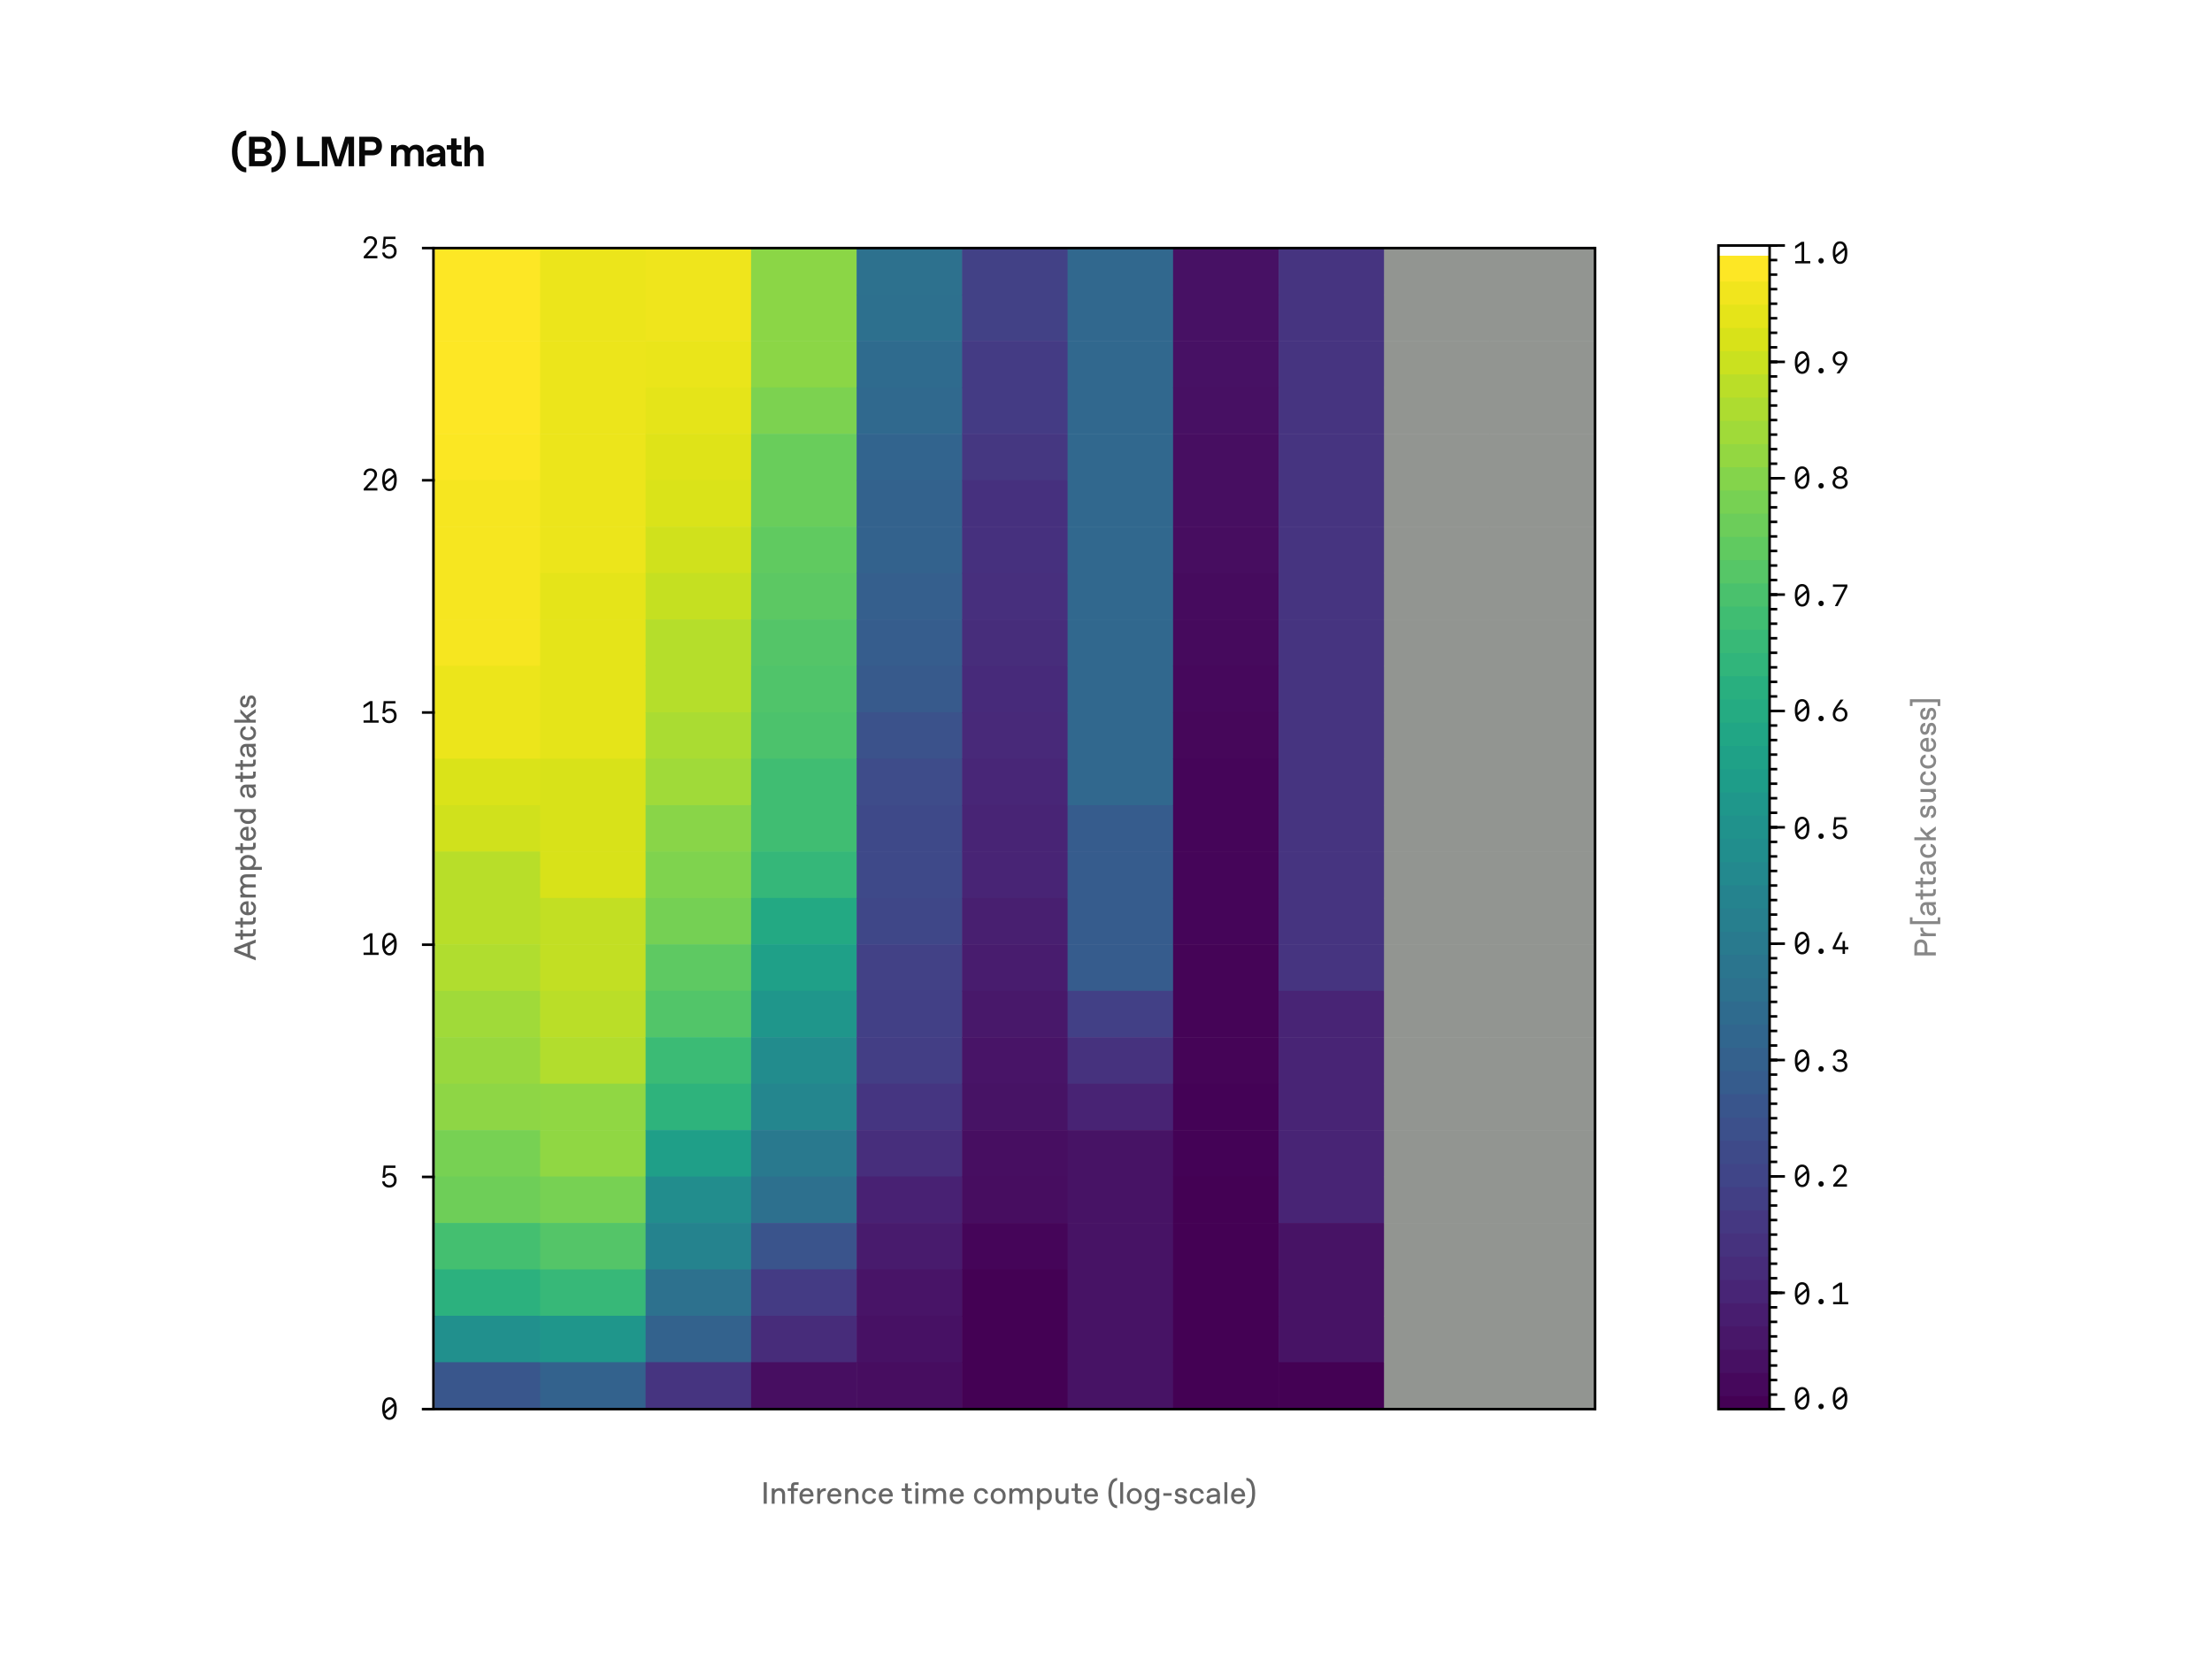 <svg width="865" height="649" viewBox="0 0 865 649" fill="none" xmlns="http://www.w3.org/2000/svg">
<rect x="169.95" y="97" width="41.455" height="18.352" fill="#FDE725"/>
<rect x="169.95" y="115.152" width="41.455" height="18.352" fill="#FDE725"/>
<rect x="169.95" y="133.304" width="41.455" height="18.352" fill="#FDE725"/>
<rect x="169.95" y="151.456" width="41.455" height="18.352" fill="#FDE725"/>
<rect x="169.95" y="169.608" width="41.455" height="18.352" fill="#FBE723"/>
<rect x="169.95" y="187.76" width="41.455" height="18.352" fill="#F6E620"/>
<rect x="169.95" y="205.912" width="41.455" height="18.352" fill="#F6E620"/>
<rect x="169.95" y="224.064" width="41.455" height="18.352" fill="#F6E620"/>
<rect x="169.95" y="242.216" width="41.455" height="18.352" fill="#F6E620"/>
<rect x="169.95" y="260.368" width="41.455" height="18.352" fill="#ECE51B"/>
<rect x="169.95" y="278.52" width="41.455" height="18.352" fill="#ECE51B"/>
<rect x="169.95" y="296.672" width="41.455" height="18.352" fill="#DAE319"/>
<rect x="169.95" y="314.824" width="41.455" height="18.352" fill="#D0E11C"/>
<rect x="169.95" y="332.976" width="41.455" height="18.352" fill="#B8DE29"/>
<rect x="169.95" y="351.128" width="41.455" height="18.352" fill="#B8DE29"/>
<rect x="169.95" y="369.28" width="41.455" height="18.352" fill="#B0DD2F"/>
<rect x="169.95" y="387.432" width="41.455" height="18.352" fill="#A0DA39"/>
<rect x="169.95" y="405.584" width="41.455" height="18.352" fill="#98D83E"/>
<rect x="169.95" y="423.736" width="41.455" height="18.352" fill="#8ED645"/>
<rect x="169.95" y="441.888" width="41.455" height="18.352" fill="#77D153"/>
<rect x="169.95" y="460.04" width="41.455" height="18.352" fill="#6ECE58"/>
<rect x="169.95" y="478.192" width="41.455" height="18.352" fill="#44BF70"/>
<rect x="169.95" y="496.344" width="41.455" height="18.352" fill="#2CB17E"/>
<rect x="169.95" y="514.496" width="41.455" height="18.352" fill="#21908D"/>
<rect x="169.95" y="532.648" width="41.455" height="18.352" fill="#39568C"/>
<rect x="211.205" y="97" width="41.455" height="18.352" fill="#ECE51B"/>
<rect x="211.205" y="115.152" width="41.455" height="18.352" fill="#ECE51B"/>
<rect x="211.205" y="133.304" width="41.455" height="18.352" fill="#ECE51B"/>
<rect x="211.205" y="151.456" width="41.455" height="18.352" fill="#ECE51B"/>
<rect x="211.205" y="169.608" width="41.455" height="18.352" fill="#ECE51B"/>
<rect x="211.205" y="187.76" width="41.455" height="18.352" fill="#ECE51B"/>
<rect x="211.205" y="205.912" width="41.455" height="18.352" fill="#ECE51B"/>
<rect x="211.205" y="224.064" width="41.455" height="18.352" fill="#E5E419"/>
<rect x="211.205" y="242.216" width="41.455" height="18.352" fill="#E5E419"/>
<rect x="211.205" y="260.368" width="41.455" height="18.352" fill="#E5E419"/>
<rect x="211.205" y="278.52" width="41.455" height="18.352" fill="#E5E419"/>
<rect x="211.205" y="296.672" width="41.455" height="18.352" fill="#D8E219"/>
<rect x="211.205" y="314.824" width="41.455" height="18.352" fill="#D8E219"/>
<rect x="211.205" y="332.976" width="41.455" height="18.352" fill="#D8E219"/>
<rect x="211.205" y="351.128" width="41.455" height="18.352" fill="#C2DF23"/>
<rect x="211.205" y="369.28" width="41.455" height="18.352" fill="#C2DF23"/>
<rect x="211.205" y="387.432" width="41.455" height="18.352" fill="#BADE28"/>
<rect x="211.205" y="405.584" width="41.455" height="18.352" fill="#B2DD2D"/>
<rect x="211.205" y="423.736" width="41.455" height="18.352" fill="#90D743"/>
<rect x="211.205" y="441.888" width="41.455" height="18.352" fill="#90D743"/>
<rect x="211.205" y="460.04" width="41.455" height="18.352" fill="#77D153"/>
<rect x="211.205" y="478.192" width="41.455" height="18.352" fill="#54C568"/>
<rect x="211.205" y="496.344" width="41.455" height="18.352" fill="#37B878"/>
<rect x="211.205" y="514.496" width="41.455" height="18.352" fill="#1F968B"/>
<rect x="211.205" y="532.648" width="41.455" height="18.352" fill="#33628D"/>
<rect x="252.459" y="97" width="41.455" height="18.352" fill="#EFE51C"/>
<rect x="252.459" y="115.152" width="41.455" height="18.352" fill="#EFE51C"/>
<rect x="252.459" y="133.304" width="41.455" height="18.352" fill="#EAE51A"/>
<rect x="252.459" y="151.456" width="41.455" height="18.352" fill="#E5E419"/>
<rect x="252.459" y="169.608" width="41.455" height="18.352" fill="#DFE318"/>
<rect x="252.459" y="187.76" width="41.455" height="18.352" fill="#DAE319"/>
<rect x="252.459" y="205.912" width="41.455" height="18.352" fill="#D0E11C"/>
<rect x="252.459" y="224.064" width="41.455" height="18.352" fill="#C5E021"/>
<rect x="252.459" y="242.216" width="41.455" height="18.352" fill="#B5DE2B"/>
<rect x="252.459" y="260.368" width="41.455" height="18.352" fill="#B5DE2B"/>
<rect x="252.459" y="278.52" width="41.455" height="18.352" fill="#AADC32"/>
<rect x="252.459" y="296.672" width="41.455" height="18.352" fill="#A0DA39"/>
<rect x="252.459" y="314.824" width="41.455" height="18.352" fill="#89D548"/>
<rect x="252.459" y="332.976" width="41.455" height="18.352" fill="#7FD34E"/>
<rect x="252.459" y="351.128" width="41.455" height="18.352" fill="#75D054"/>
<rect x="252.459" y="369.28" width="41.455" height="18.352" fill="#5EC962"/>
<rect x="252.459" y="387.432" width="41.455" height="18.352" fill="#52C569"/>
<rect x="252.459" y="405.584" width="41.455" height="18.352" fill="#3BBB75"/>
<rect x="252.459" y="423.736" width="41.455" height="18.352" fill="#2EB37C"/>
<rect x="252.459" y="441.888" width="41.455" height="18.352" fill="#1F9F88"/>
<rect x="252.459" y="460.04" width="41.455" height="18.352" fill="#228D8D"/>
<rect x="252.459" y="478.192" width="41.455" height="18.352" fill="#25838E"/>
<rect x="252.459" y="496.344" width="41.455" height="18.352" fill="#2D718E"/>
<rect x="252.459" y="514.496" width="41.455" height="18.352" fill="#33628D"/>
<rect x="252.459" y="532.648" width="41.455" height="18.352" fill="#463480"/>
<rect x="293.714" y="97" width="41.455" height="18.352" fill="#8BD646"/>
<rect x="293.714" y="115.152" width="41.455" height="18.352" fill="#8BD646"/>
<rect x="293.714" y="133.304" width="41.455" height="18.352" fill="#8BD646"/>
<rect x="293.714" y="151.456" width="41.455" height="18.352" fill="#7CD250"/>
<rect x="293.714" y="169.608" width="41.455" height="18.352" fill="#69CD5B"/>
<rect x="293.714" y="187.76" width="41.455" height="18.352" fill="#69CD5B"/>
<rect x="293.714" y="205.912" width="41.455" height="18.352" fill="#60CA60"/>
<rect x="293.714" y="224.064" width="41.455" height="18.352" fill="#5CC863"/>
<rect x="293.714" y="242.216" width="41.455" height="18.352" fill="#54C568"/>
<rect x="293.714" y="260.368" width="41.455" height="18.352" fill="#50C46A"/>
<rect x="293.714" y="278.52" width="41.455" height="18.352" fill="#4CC26C"/>
<rect x="293.714" y="296.672" width="41.455" height="18.352" fill="#40BD72"/>
<rect x="293.714" y="314.824" width="41.455" height="18.352" fill="#40BD72"/>
<rect x="293.714" y="332.976" width="41.455" height="18.352" fill="#35B779"/>
<rect x="293.714" y="351.128" width="41.455" height="18.352" fill="#23A983"/>
<rect x="293.714" y="369.28" width="41.455" height="18.352" fill="#1FA088"/>
<rect x="293.714" y="387.432" width="41.455" height="18.352" fill="#1F968B"/>
<rect x="293.714" y="405.584" width="41.455" height="18.352" fill="#228C8D"/>
<rect x="293.714" y="423.736" width="41.455" height="18.352" fill="#24868E"/>
<rect x="293.714" y="441.888" width="41.455" height="18.352" fill="#29798E"/>
<rect x="293.714" y="460.04" width="41.455" height="18.352" fill="#2D708E"/>
<rect x="293.714" y="478.192" width="41.455" height="18.352" fill="#3A548C"/>
<rect x="293.714" y="496.344" width="41.455" height="18.352" fill="#443B84"/>
<rect x="293.714" y="514.496" width="41.455" height="18.352" fill="#472C7A"/>
<rect x="293.714" y="532.648" width="41.455" height="18.352" fill="#470E61"/>
<rect x="334.968" y="97" width="41.455" height="18.352" fill="#2D718E"/>
<rect x="334.968" y="115.152" width="41.455" height="18.352" fill="#2D708E"/>
<rect x="334.968" y="133.304" width="41.455" height="18.352" fill="#2F6B8E"/>
<rect x="334.968" y="151.456" width="41.455" height="18.352" fill="#30698E"/>
<rect x="334.968" y="169.608" width="41.455" height="18.352" fill="#32648E"/>
<rect x="334.968" y="187.76" width="41.455" height="18.352" fill="#33628D"/>
<rect x="334.968" y="205.912" width="41.455" height="18.352" fill="#33628D"/>
<rect x="334.968" y="224.064" width="41.455" height="18.352" fill="#355F8D"/>
<rect x="334.968" y="242.216" width="41.455" height="18.352" fill="#365D8D"/>
<rect x="334.968" y="260.368" width="41.455" height="18.352" fill="#375A8C"/>
<rect x="334.968" y="278.52" width="41.455" height="18.352" fill="#3B528B"/>
<rect x="334.968" y="296.672" width="41.455" height="18.352" fill="#3E4C8A"/>
<rect x="334.968" y="314.824" width="41.455" height="18.352" fill="#3E4989"/>
<rect x="334.968" y="332.976" width="41.455" height="18.352" fill="#3E4989"/>
<rect x="334.968" y="351.128" width="41.455" height="18.352" fill="#3F4788"/>
<rect x="334.968" y="369.28" width="41.455" height="18.352" fill="#424186"/>
<rect x="334.968" y="387.432" width="41.455" height="18.352" fill="#424086"/>
<rect x="334.968" y="405.584" width="41.455" height="18.352" fill="#433E85"/>
<rect x="334.968" y="423.736" width="41.455" height="18.352" fill="#453581"/>
<rect x="334.968" y="441.888" width="41.455" height="18.352" fill="#472E7C"/>
<rect x="334.968" y="460.04" width="41.455" height="18.352" fill="#482173"/>
<rect x="334.968" y="478.192" width="41.455" height="18.352" fill="#481B6D"/>
<rect x="334.968" y="496.344" width="41.455" height="18.352" fill="#481467"/>
<rect x="334.968" y="514.496" width="41.455" height="18.352" fill="#471164"/>
<rect x="334.968" y="532.648" width="41.455" height="18.352" fill="#470D60"/>
<rect x="376.223" y="97" width="41.455" height="18.352" fill="#424186"/>
<rect x="376.223" y="115.152" width="41.455" height="18.352" fill="#424186"/>
<rect x="376.223" y="133.304" width="41.455" height="18.352" fill="#443B84"/>
<rect x="376.223" y="151.456" width="41.455" height="18.352" fill="#443B84"/>
<rect x="376.223" y="169.608" width="41.455" height="18.352" fill="#453781"/>
<rect x="376.223" y="187.76" width="41.455" height="18.352" fill="#46307E"/>
<rect x="376.223" y="205.912" width="41.455" height="18.352" fill="#46307E"/>
<rect x="376.223" y="224.064" width="41.455" height="18.352" fill="#472F7D"/>
<rect x="376.223" y="242.216" width="41.455" height="18.352" fill="#472D7B"/>
<rect x="376.223" y="260.368" width="41.455" height="18.352" fill="#472A7A"/>
<rect x="376.223" y="278.52" width="41.455" height="18.352" fill="#482979"/>
<rect x="376.223" y="296.672" width="41.455" height="18.352" fill="#482677"/>
<rect x="376.223" y="314.824" width="41.455" height="18.352" fill="#482475"/>
<rect x="376.223" y="332.976" width="41.455" height="18.352" fill="#482475"/>
<rect x="376.223" y="351.128" width="41.455" height="18.352" fill="#481F70"/>
<rect x="376.223" y="369.28" width="41.455" height="18.352" fill="#481C6E"/>
<rect x="376.223" y="387.432" width="41.455" height="18.352" fill="#48186A"/>
<rect x="376.223" y="405.584" width="41.455" height="18.352" fill="#481467"/>
<rect x="376.223" y="423.736" width="41.455" height="18.352" fill="#471365"/>
<rect x="376.223" y="441.888" width="41.455" height="18.352" fill="#470E61"/>
<rect x="376.223" y="460.04" width="41.455" height="18.352" fill="#470D60"/>
<rect x="376.223" y="478.192" width="41.455" height="18.352" fill="#450559"/>
<rect x="376.223" y="496.344" width="41.455" height="18.352" fill="#440154"/>
<rect x="376.223" y="514.496" width="41.455" height="18.352" fill="#440154"/>
<rect x="376.223" y="532.648" width="41.455" height="18.352" fill="#440154"/>
<rect x="417.477" y="97" width="41.455" height="18.352" fill="#31688E"/>
<rect x="417.477" y="115.152" width="41.455" height="18.352" fill="#31688E"/>
<rect x="417.477" y="133.304" width="41.455" height="18.352" fill="#31688E"/>
<rect x="417.477" y="151.456" width="41.455" height="18.352" fill="#31688E"/>
<rect x="417.477" y="169.608" width="41.455" height="18.352" fill="#31688E"/>
<rect x="417.477" y="187.76" width="41.455" height="18.352" fill="#31688E"/>
<rect x="417.477" y="205.912" width="41.455" height="18.352" fill="#31688E"/>
<rect x="417.477" y="224.064" width="41.455" height="18.352" fill="#31688E"/>
<rect x="417.477" y="242.216" width="41.455" height="18.352" fill="#31688E"/>
<rect x="417.477" y="260.368" width="41.455" height="18.352" fill="#31688E"/>
<rect x="417.477" y="278.52" width="41.455" height="18.352" fill="#31688E"/>
<rect x="417.477" y="296.672" width="41.455" height="18.352" fill="#31688E"/>
<rect x="417.477" y="314.824" width="41.455" height="18.352" fill="#365C8D"/>
<rect x="417.477" y="332.976" width="41.455" height="18.352" fill="#365C8D"/>
<rect x="417.477" y="351.128" width="41.455" height="18.352" fill="#365C8D"/>
<rect x="417.477" y="369.28" width="41.455" height="18.352" fill="#365C8D"/>
<rect x="417.477" y="387.432" width="41.455" height="18.352" fill="#424086"/>
<rect x="417.477" y="405.584" width="41.455" height="18.352" fill="#46327E"/>
<rect x="417.477" y="423.736" width="41.455" height="18.352" fill="#482374"/>
<rect x="417.477" y="441.888" width="41.455" height="18.352" fill="#471365"/>
<rect x="417.477" y="460.04" width="41.455" height="18.352" fill="#471365"/>
<rect x="417.477" y="478.192" width="41.455" height="18.352" fill="#471365"/>
<rect x="417.477" y="496.344" width="41.455" height="18.352" fill="#471365"/>
<rect x="417.477" y="514.496" width="41.455" height="18.352" fill="#471365"/>
<rect x="417.477" y="532.648" width="41.455" height="18.352" fill="#471365"/>
<rect x="458.732" y="97" width="41.455" height="18.352" fill="#471164"/>
<rect x="458.732" y="115.152" width="41.455" height="18.352" fill="#471164"/>
<rect x="458.732" y="133.304" width="41.455" height="18.352" fill="#471164"/>
<rect x="458.732" y="151.456" width="41.455" height="18.352" fill="#471063"/>
<rect x="458.732" y="169.608" width="41.455" height="18.352" fill="#470E61"/>
<rect x="458.732" y="187.76" width="41.455" height="18.352" fill="#470E61"/>
<rect x="458.732" y="205.912" width="41.455" height="18.352" fill="#470D60"/>
<rect x="458.732" y="224.064" width="41.455" height="18.352" fill="#460B5E"/>
<rect x="458.732" y="242.216" width="41.455" height="18.352" fill="#460A5D"/>
<rect x="458.732" y="260.368" width="41.455" height="18.352" fill="#46085C"/>
<rect x="458.732" y="278.52" width="41.455" height="18.352" fill="#46075A"/>
<rect x="458.732" y="296.672" width="41.455" height="18.352" fill="#450559"/>
<rect x="458.732" y="314.824" width="41.455" height="18.352" fill="#450559"/>
<rect x="458.732" y="332.976" width="41.455" height="18.352" fill="#450559"/>
<rect x="458.732" y="351.128" width="41.455" height="18.352" fill="#450559"/>
<rect x="458.732" y="369.28" width="41.455" height="18.352" fill="#450457"/>
<rect x="458.732" y="387.432" width="41.455" height="18.352" fill="#450457"/>
<rect x="458.732" y="405.584" width="41.455" height="18.352" fill="#450457"/>
<rect x="458.732" y="423.736" width="41.455" height="18.352" fill="#440256"/>
<rect x="458.732" y="441.888" width="41.455" height="18.352" fill="#440256"/>
<rect x="458.732" y="460.04" width="41.455" height="18.352" fill="#440154"/>
<rect x="458.732" y="478.192" width="41.455" height="18.352" fill="#440154"/>
<rect x="458.732" y="496.344" width="41.455" height="18.352" fill="#440154"/>
<rect x="458.732" y="514.496" width="41.455" height="18.352" fill="#440154"/>
<rect x="458.732" y="532.648" width="41.455" height="18.352" fill="#440154"/>
<rect x="499.987" y="97" width="41.455" height="18.352" fill="#463480"/>
<rect x="499.987" y="115.152" width="41.455" height="18.352" fill="#463480"/>
<rect x="499.987" y="133.304" width="41.455" height="18.352" fill="#463480"/>
<rect x="499.987" y="151.456" width="41.455" height="18.352" fill="#463480"/>
<rect x="499.987" y="169.608" width="41.455" height="18.352" fill="#463480"/>
<rect x="499.987" y="187.76" width="41.455" height="18.352" fill="#463480"/>
<rect x="499.987" y="205.912" width="41.455" height="18.352" fill="#463480"/>
<rect x="499.987" y="224.064" width="41.455" height="18.352" fill="#463480"/>
<rect x="499.987" y="242.216" width="41.455" height="18.352" fill="#463480"/>
<rect x="499.987" y="260.368" width="41.455" height="18.352" fill="#463480"/>
<rect x="499.987" y="278.52" width="41.455" height="18.352" fill="#463480"/>
<rect x="499.987" y="296.672" width="41.455" height="18.352" fill="#463480"/>
<rect x="499.987" y="314.824" width="41.455" height="18.352" fill="#463480"/>
<rect x="499.987" y="332.976" width="41.455" height="18.352" fill="#463480"/>
<rect x="499.987" y="351.128" width="41.455" height="18.352" fill="#463480"/>
<rect x="499.987" y="369.28" width="41.455" height="18.352" fill="#463480"/>
<rect x="499.987" y="387.432" width="41.455" height="18.352" fill="#482475"/>
<rect x="499.987" y="405.584" width="41.455" height="18.352" fill="#482475"/>
<rect x="499.987" y="423.736" width="41.455" height="18.352" fill="#482475"/>
<rect x="499.987" y="441.888" width="41.455" height="18.352" fill="#482475"/>
<rect x="499.987" y="460.04" width="41.455" height="18.352" fill="#482475"/>
<rect x="499.987" y="478.192" width="41.455" height="18.352" fill="#471365"/>
<rect x="499.987" y="496.344" width="41.455" height="18.352" fill="#471365"/>
<rect x="499.987" y="514.496" width="41.455" height="18.352" fill="#471365"/>
<rect x="499.987" y="532.648" width="41.455" height="18.352" fill="#440154"/>
<rect x="541.241" y="97" width="41.455" height="18.352" fill="#929591"/>
<rect x="541.241" y="115.152" width="41.455" height="18.352" fill="#929591"/>
<rect x="541.241" y="133.304" width="41.455" height="18.352" fill="#929591"/>
<rect x="541.241" y="151.456" width="41.455" height="18.352" fill="#929591"/>
<rect x="541.241" y="169.608" width="41.455" height="18.352" fill="#929591"/>
<rect x="541.241" y="187.76" width="41.455" height="18.352" fill="#929591"/>
<rect x="541.241" y="205.912" width="41.455" height="18.352" fill="#929591"/>
<rect x="541.241" y="224.064" width="41.455" height="18.352" fill="#929591"/>
<rect x="541.241" y="242.216" width="41.455" height="18.352" fill="#929591"/>
<rect x="541.241" y="260.368" width="41.455" height="18.352" fill="#929591"/>
<rect x="541.241" y="278.52" width="41.455" height="18.352" fill="#929591"/>
<rect x="541.241" y="296.672" width="41.455" height="18.352" fill="#929591"/>
<rect x="541.241" y="314.824" width="41.455" height="18.352" fill="#929591"/>
<rect x="541.241" y="332.976" width="41.455" height="18.352" fill="#929591"/>
<rect x="541.241" y="351.128" width="41.455" height="18.352" fill="#929591"/>
<rect x="541.241" y="369.28" width="41.455" height="18.352" fill="#929591"/>
<rect x="541.241" y="387.432" width="41.455" height="18.352" fill="#929591"/>
<rect x="541.241" y="405.584" width="41.455" height="18.352" fill="#929591"/>
<rect x="541.241" y="423.736" width="41.455" height="18.352" fill="#929591"/>
<rect x="541.241" y="441.888" width="41.455" height="18.352" fill="#929591"/>
<rect x="541.241" y="460.04" width="41.455" height="18.352" fill="#929591"/>
<rect x="541.241" y="478.192" width="41.455" height="18.352" fill="#929591"/>
<rect x="541.241" y="496.344" width="41.455" height="18.352" fill="#929591"/>
<rect x="541.241" y="514.496" width="41.455" height="18.352" fill="#929591"/>
<rect x="541.241" y="532.648" width="41.455" height="18.352" fill="#929591"/>
<rect x="582.496" y="97" width="41.455" height="18.352" fill="#929591"/>
<rect x="582.496" y="115.152" width="41.455" height="18.352" fill="#929591"/>
<rect x="582.496" y="133.304" width="41.455" height="18.352" fill="#929591"/>
<rect x="582.496" y="151.456" width="41.455" height="18.352" fill="#929591"/>
<rect x="582.496" y="169.608" width="41.455" height="18.352" fill="#929591"/>
<rect x="582.496" y="187.76" width="41.455" height="18.352" fill="#929591"/>
<rect x="582.496" y="205.912" width="41.455" height="18.352" fill="#929591"/>
<rect x="582.496" y="224.064" width="41.455" height="18.352" fill="#929591"/>
<rect x="582.496" y="242.216" width="41.455" height="18.352" fill="#929591"/>
<rect x="582.496" y="260.368" width="41.455" height="18.352" fill="#929591"/>
<rect x="582.496" y="278.52" width="41.455" height="18.352" fill="#929591"/>
<rect x="582.496" y="296.672" width="41.455" height="18.352" fill="#929591"/>
<rect x="582.496" y="314.824" width="41.455" height="18.352" fill="#929591"/>
<rect x="582.496" y="332.976" width="41.455" height="18.352" fill="#929591"/>
<rect x="582.496" y="351.128" width="41.455" height="18.352" fill="#929591"/>
<rect x="582.496" y="369.28" width="41.455" height="18.352" fill="#929591"/>
<rect x="582.496" y="387.432" width="41.455" height="18.352" fill="#929591"/>
<rect x="582.496" y="405.584" width="41.455" height="18.352" fill="#929591"/>
<rect x="582.496" y="423.736" width="41.455" height="18.352" fill="#929591"/>
<rect x="582.496" y="441.888" width="41.455" height="18.352" fill="#929591"/>
<rect x="582.496" y="460.04" width="41.455" height="18.352" fill="#929591"/>
<rect x="582.496" y="478.192" width="41.455" height="18.352" fill="#929591"/>
<rect x="582.496" y="496.344" width="41.455" height="18.352" fill="#929591"/>
<rect x="582.496" y="514.496" width="41.455" height="18.352" fill="#929591"/>
<rect x="582.496" y="532.648" width="41.455" height="18.352" fill="#929591"/>
<path d="M96.303 67.386C93.67 67.386 90.708 64.835 90.708 59.24C90.708 53.644 93.67 51.093 96.303 51.093V52.903C94.905 53.101 92.847 54.566 92.847 59.24C92.847 63.914 94.905 65.379 96.303 65.576V67.386ZM97.394 65V53.479H102.496C104.717 53.479 106.034 54.812 106.034 56.458C106.034 57.857 105.211 58.828 104.092 59.157C105.293 59.404 106.281 60.375 106.281 61.939C106.281 63.667 104.8 65 102.66 65H97.394ZM102.331 63.025C103.401 63.025 104.059 62.548 104.059 61.56C104.059 60.573 103.401 60.112 102.331 60.112H99.615V63.025H102.331ZM102.166 58.203C103.236 58.203 103.812 57.725 103.812 56.82C103.812 55.915 103.236 55.454 102.166 55.454H99.615V58.203H102.166ZM106.115 51.093C108.749 51.093 111.711 53.644 111.711 59.24C111.711 64.835 108.749 67.386 106.115 67.386V65.576C107.514 65.379 109.571 63.914 109.571 59.24C109.571 54.566 107.514 53.101 106.115 52.903V51.093ZM116.2 65V53.479H118.422V63.025H124.923V65H116.2ZM125.86 65V53.479H129.317L132.213 62.531L135.011 53.479H138.451V65H136.279V55.915L133.415 65H130.979L128.033 55.899V65H125.86ZM140.487 65V53.479H145.671C147.893 53.479 149.375 54.796 149.375 57.1C149.375 59.404 147.893 60.737 145.671 60.737H142.709V65H140.487ZM145.425 58.762C146.577 58.762 147.153 58.087 147.153 57.1C147.153 56.112 146.577 55.454 145.425 55.454H142.709V58.762H145.425ZM152.923 65V56.771H155.063V57.791C155.507 57.084 156.314 56.59 157.383 56.59C158.519 56.59 159.441 57.051 159.984 57.956C160.576 57.067 161.547 56.59 162.65 56.59C164.51 56.59 165.695 57.808 165.695 59.7V65H163.555V60.046C163.555 59.009 163.045 58.4 162.14 58.4H162.074C161.119 58.4 160.379 59.256 160.379 60.507V65H158.239V60.079C158.239 59.042 157.729 58.4 156.824 58.4H156.758C155.803 58.4 155.063 59.256 155.063 60.507V65H152.923ZM169.533 65.165C167.838 65.165 166.702 64.161 166.702 62.663C166.702 61.05 167.871 60.244 170.027 60.046L172.068 59.865V59.635C172.068 58.795 171.426 58.318 170.521 58.318H170.471C169.632 58.318 169.089 58.713 168.957 59.273H166.883C167.064 57.808 168.431 56.59 170.521 56.59C172.858 56.59 174.109 57.89 174.109 59.799V63.157C174.109 63.716 174.142 64.44 174.224 65H172.249C172.183 64.687 172.15 64.21 172.15 63.98C171.656 64.621 170.702 65.165 169.533 65.165ZM170.027 63.453C171.08 63.453 172.068 62.811 172.068 61.577V61.396L170.192 61.544C169.188 61.626 168.727 61.988 168.727 62.564C168.727 63.074 169.188 63.453 169.978 63.453H170.027ZM178.814 65C177.234 65 176.411 64.144 176.411 62.597V58.499H174.699V56.771H176.411V54.105H178.534V56.771H180.41V58.499H178.534V62.235C178.534 62.959 178.764 63.19 179.505 63.19H180.64V65H178.814ZM181.614 65V53.479H183.754V57.791C184.198 57.084 185.038 56.59 186.19 56.59C188 56.59 189.103 57.791 189.103 59.684V65H186.963V60.046C186.963 59.009 186.519 58.4 185.614 58.4H185.548C184.528 58.4 183.754 59.256 183.754 60.507V65H181.614Z" fill="#080808"/>
<path d="M142.178 94.924C142.178 93.436 143.279 92.369 144.82 92.369C146.373 92.369 147.439 93.33 147.439 94.742C147.439 95.621 147.041 96.324 145.693 97.795L143.701 99.963V100.062H147.574V101H142.225V100.285L145.084 97.103C146.156 95.902 146.414 95.451 146.414 94.783C146.414 93.875 145.775 93.277 144.791 93.277C143.818 93.277 143.174 93.928 143.174 94.924V94.959H142.178V94.924ZM152.221 101.17C150.645 101.17 149.531 100.197 149.443 98.744H150.439C150.533 99.629 151.289 100.238 152.279 100.238C153.369 100.238 154.096 99.471 154.096 98.322C154.096 97.162 153.363 96.377 152.279 96.377C151.523 96.377 150.896 96.723 150.562 97.32H149.584L150.012 92.545H154.635V93.477H150.826L150.592 96.236H150.686C151.102 95.732 151.705 95.469 152.449 95.469C154.014 95.469 155.104 96.635 155.104 98.299C155.104 100.01 153.938 101.17 152.221 101.17Z" fill="#080808"/>
<path d="M170 97H165" stroke="black"/>
<path d="M142.178 185.724C142.178 184.236 143.279 183.169 144.82 183.169C146.373 183.169 147.439 184.13 147.439 185.542C147.439 186.421 147.041 187.124 145.693 188.595L143.701 190.763V190.863H147.574V191.8H142.225V191.085L145.084 187.904C146.156 186.702 146.414 186.251 146.414 185.583C146.414 184.675 145.775 184.077 144.791 184.077C143.818 184.077 143.174 184.728 143.174 185.724V185.759H142.178V185.724ZM152.297 191.993C150.457 191.993 149.443 190.423 149.443 187.575C149.443 184.728 150.457 183.157 152.297 183.157C154.131 183.157 155.15 184.728 155.15 187.575C155.15 190.423 154.131 191.993 152.297 191.993ZM150.469 187.575C150.469 187.909 150.486 188.22 150.51 188.507L153.92 185.659C153.645 184.611 153.094 184.072 152.297 184.072C151.102 184.072 150.469 185.279 150.469 187.575ZM152.297 191.079C153.492 191.079 154.119 189.866 154.119 187.575C154.119 187.236 154.107 186.925 154.078 186.632L150.68 189.503C150.955 190.54 151.5 191.079 152.297 191.079Z" fill="#080808"/>
<path d="M170 187.8H165" stroke="black"/>
<path d="M148.066 282.6H142.172V281.692H144.668V275.317H144.574L142.154 276.881V275.78L144.674 274.145H145.688V281.692H148.066V282.6ZM152.221 282.77C150.645 282.77 149.531 281.797 149.443 280.344H150.439C150.533 281.229 151.289 281.838 152.279 281.838C153.369 281.838 154.096 281.071 154.096 279.922C154.096 278.762 153.363 277.977 152.279 277.977C151.523 277.977 150.896 278.323 150.562 278.92H149.584L150.012 274.145H154.635V275.077H150.826L150.592 277.836H150.686C151.102 277.333 151.705 277.069 152.449 277.069C154.014 277.069 155.104 278.235 155.104 279.899C155.104 281.61 153.938 282.77 152.221 282.77Z" fill="#080808"/>
<path d="M170 278.6H165" stroke="black"/>
<path d="M148.066 373.4H142.172V372.492H144.668V366.117H144.574L142.154 367.681V366.58L144.674 364.945H145.688V372.492H148.066V373.4ZM152.297 373.593C150.457 373.593 149.443 372.023 149.443 369.175C149.443 366.328 150.457 364.757 152.297 364.757C154.131 364.757 155.15 366.328 155.15 369.175C155.15 372.023 154.131 373.593 152.297 373.593ZM150.469 369.175C150.469 369.509 150.486 369.82 150.51 370.107L153.92 367.259C153.645 366.21 153.094 365.671 152.297 365.671C151.102 365.671 150.469 366.878 150.469 369.175ZM152.297 372.679C153.492 372.679 154.119 371.466 154.119 369.175C154.119 368.835 154.107 368.525 154.078 368.232L150.68 371.103C150.955 372.14 151.5 372.679 152.297 372.679Z" fill="#080808"/>
<path d="M170 369.4H165" stroke="black"/>
<path d="M152.221 464.37C150.645 464.37 149.531 463.397 149.443 461.944H150.439C150.533 462.829 151.289 463.438 152.279 463.438C153.369 463.438 154.096 462.671 154.096 461.522C154.096 460.362 153.363 459.577 152.279 459.577C151.523 459.577 150.896 459.923 150.562 460.52H149.584L150.012 455.745H154.635V456.677H150.826L150.592 459.436H150.686C151.102 458.932 151.705 458.669 152.449 458.669C154.014 458.669 155.104 459.835 155.104 461.499C155.104 463.21 153.938 464.37 152.221 464.37Z" fill="#080808"/>
<path d="M170 460.2H165" stroke="black"/>
<path d="M152.297 555.193C150.457 555.193 149.443 553.623 149.443 550.775C149.443 547.928 150.457 546.357 152.297 546.357C154.131 546.357 155.15 547.928 155.15 550.775C155.15 553.623 154.131 555.193 152.297 555.193ZM150.469 550.775C150.469 551.109 150.486 551.42 150.51 551.707L153.92 548.859C153.645 547.811 153.094 547.271 152.297 547.271C151.102 547.271 150.469 548.479 150.469 550.775ZM152.297 554.279C153.492 554.279 154.119 553.066 154.119 550.775C154.119 550.436 154.107 550.125 154.078 549.832L150.68 552.703C150.955 553.74 151.5 554.279 152.297 554.279Z" fill="#080808"/>
<path d="M170 551H165" stroke="black"/>
<path d="M165 551H623.95" stroke="black"/>
<rect x="170" y="97" width="454" height="1" transform="rotate(90 170 97)" fill="black"/>
<path d="M757 373.584L748.6 373.584L748.6 370.044C748.6 368.484 749.524 367.344 751.144 367.344C752.764 367.344 753.688 368.484 753.688 370.044L753.688 372.384L757 372.384L757 373.584ZM752.608 370.224C752.608 369.144 752.104 368.544 751.144 368.544C750.184 368.544 749.68 369.144 749.68 370.224L749.68 372.384L752.608 372.384L752.608 370.224ZM757 366.076L751 366.076L751 364.996L752.14 364.996C751.516 364.756 750.94 364.036 750.94 363.136L750.94 362.716L752.044 362.716L752.044 363.076C752.044 364.276 752.764 364.936 754.324 364.936L757 364.936L757 366.076ZM758.74 361.338L746.86 361.338L746.86 358.698L747.88 358.698L747.88 360.198L757.72 360.198L757.72 358.698L758.74 358.698L758.74 361.338ZM757.12 355.875C757.12 357.183 756.364 357.987 755.344 357.987C753.976 357.987 753.568 356.847 753.484 355.671L753.352 353.883L753.16 353.883C752.32 353.883 751.84 354.495 751.84 355.311L751.84 355.371C751.84 356.019 752.152 356.595 752.74 356.727L752.74 357.867C751.648 357.711 750.88 356.715 750.88 355.311C750.88 353.595 751.924 352.755 753.22 352.755L755.68 352.755C756.04 352.755 756.58 352.755 757 352.695L757 353.763C756.7 353.823 756.196 353.823 756.1 353.823C756.568 354.111 757.12 354.879 757.12 355.875ZM756.16 355.671C756.16 354.915 755.62 353.883 754.444 353.883L754.228 353.883L754.348 355.515C754.408 356.379 754.744 356.859 755.296 356.859C755.788 356.859 756.16 356.439 756.16 355.731L756.16 355.671ZM757 348.965C757 349.901 756.46 350.441 755.524 350.441L751.984 350.441L751.984 351.761L751 351.761L751 350.441L749.056 350.441L749.056 349.301L751 349.301L751 347.861L751.984 347.861L751.984 349.301L755.356 349.301C755.824 349.301 755.98 349.145 755.98 348.677L755.98 347.681L757 347.681L757 348.965ZM757 344.289C757 345.225 756.46 345.765 755.524 345.765L751.984 345.765L751.984 347.085L751 347.085L751 345.765L749.056 345.765L749.056 344.625L751 344.625L751 343.185L751.984 343.185L751.984 344.625L755.356 344.625C755.824 344.625 755.98 344.469 755.98 344.001L755.98 343.005L757 343.005L757 344.289ZM757.12 339.961C757.12 341.269 756.364 342.073 755.344 342.073C753.976 342.073 753.568 340.933 753.484 339.757L753.352 337.969L753.16 337.969C752.32 337.969 751.84 338.581 751.84 339.397L751.84 339.457C751.84 340.105 752.152 340.681 752.74 340.813L752.74 341.953C751.648 341.797 750.88 340.801 750.88 339.397C750.88 337.681 751.924 336.841 753.22 336.841L755.68 336.841C756.04 336.841 756.58 336.841 757 336.781L757 337.849C756.7 337.909 756.196 337.909 756.1 337.909C756.568 338.197 757.12 338.965 757.12 339.961ZM756.16 339.757C756.16 339.001 755.62 337.969 754.444 337.969L754.228 337.969L754.348 339.601C754.408 340.465 754.744 340.945 755.296 340.945C755.788 340.945 756.16 340.525 756.16 339.817L756.16 339.757ZM757.12 332.596C757.12 334.372 755.728 335.452 754 335.452C752.272 335.452 750.88 334.372 750.88 332.596C750.88 331.12 751.792 330.1 753.04 329.956L753.04 331.132C752.44 331.216 751.864 331.768 751.864 332.596C751.864 333.7 752.824 334.3 754 334.3C755.176 334.3 756.124 333.7 756.124 332.596C756.124 331.768 755.536 331.24 754.96 331.132L754.96 329.956C756.196 330.16 757.12 331.108 757.12 332.596ZM757 328.541L748.6 328.541L748.6 327.401L753.592 327.401L751 324.761L751 323.261L753.388 325.757L757 323.141L757 324.545L754.168 326.573L754.972 327.401L757 327.401L757 328.541ZM757.12 317.408C757.12 319.004 756.268 319.856 755.14 319.868L755.14 318.728C755.86 318.668 756.16 318.104 756.16 317.396L756.16 317.3C756.16 316.676 755.86 316.196 755.38 316.196C754.996 316.196 754.72 316.412 754.612 317L754.444 317.948C754.276 318.92 753.748 319.7 752.728 319.7C751.528 319.7 750.88 318.668 750.88 317.468C750.88 315.896 751.72 315.092 752.86 315.056L752.86 316.196C752.32 316.256 751.84 316.628 751.84 317.408L751.84 317.504C751.84 318.2 752.188 318.584 752.608 318.584C753.028 318.584 753.256 318.344 753.376 317.72L753.568 316.7C753.736 315.788 754.24 315.044 755.32 315.044C756.4 315.044 757.12 316.016 757.12 317.408ZM757.12 311.465C757.12 312.785 756.136 313.625 754.756 313.625L751 313.625L751 312.485L754.48 312.485C755.488 312.485 756.1 312.065 756.1 311.177L756.1 311.153C756.1 310.361 755.524 309.665 753.904 309.665L751 309.665L751 308.525L757 308.525L757 309.665L756.256 309.665C756.76 310.025 757.12 310.613 757.12 311.465ZM757.12 304.213C757.12 305.989 755.728 307.069 754 307.069C752.272 307.069 750.88 305.989 750.88 304.213C750.88 302.737 751.792 301.717 753.04 301.573L753.04 302.749C752.44 302.833 751.864 303.385 751.864 304.213C751.864 305.317 752.824 305.917 754 305.917C755.176 305.917 756.124 305.317 756.124 304.213C756.124 303.385 755.536 302.857 754.96 302.749L754.96 301.573C756.196 301.777 757.12 302.725 757.12 304.213ZM757.12 297.674C757.12 299.45 755.728 300.53 754 300.53C752.272 300.53 750.88 299.45 750.88 297.674C750.88 296.198 751.792 295.178 753.04 295.034L753.04 296.21C752.44 296.294 751.864 296.846 751.864 297.674C751.864 298.778 752.824 299.378 754 299.378C755.176 299.378 756.124 298.778 756.124 297.674C756.124 296.846 755.536 296.318 754.96 296.21L754.96 295.034C756.196 295.238 757.12 296.186 757.12 297.674ZM757.12 291.147C757.12 292.755 755.908 293.991 753.988 293.991C752.092 293.991 750.88 292.719 750.88 291.171C750.88 289.839 751.732 288.735 753.244 288.543C753.532 288.495 753.844 288.483 754.18 288.483L754.18 292.851C755.428 292.791 756.136 292.047 756.136 291.171L756.136 291.099C756.136 290.451 755.776 289.911 755.164 289.743L755.164 288.567C756.364 288.831 757.12 289.863 757.12 291.147ZM753.28 289.671C752.344 289.755 751.852 290.355 751.852 291.135L751.852 291.207C751.852 291.939 752.308 292.563 753.28 292.779L753.28 289.671ZM757.12 285.005C757.12 286.601 756.268 287.453 755.14 287.465L755.14 286.325C755.86 286.265 756.16 285.701 756.16 284.993L756.16 284.897C756.16 284.273 755.86 283.793 755.38 283.793C754.996 283.793 754.72 284.009 754.612 284.597L754.444 285.545C754.276 286.517 753.748 287.297 752.728 287.297C751.528 287.297 750.88 286.265 750.88 285.065C750.88 283.493 751.72 282.689 752.86 282.653L752.86 283.793C752.32 283.853 751.84 284.225 751.84 285.005L751.84 285.101C751.84 285.797 752.188 286.181 752.608 286.181C753.028 286.181 753.256 285.941 753.376 285.317L753.568 284.297C753.736 283.385 754.24 282.641 755.32 282.641C756.4 282.641 757.12 283.613 757.12 285.005ZM757.12 279.134C757.12 280.73 756.268 281.582 755.14 281.594L755.14 280.454C755.86 280.394 756.16 279.83 756.16 279.122L756.16 279.026C756.16 278.402 755.86 277.922 755.38 277.922C754.996 277.922 754.72 278.138 754.612 278.726L754.444 279.674C754.276 280.646 753.748 281.426 752.728 281.426C751.528 281.426 750.88 280.394 750.88 279.194C750.88 277.622 751.72 276.818 752.86 276.782L752.86 277.922C752.32 277.982 751.84 278.354 751.84 279.134L751.84 279.23C751.84 279.926 752.188 280.31 752.608 280.31C753.028 280.31 753.256 280.07 753.376 279.446L753.568 278.426C753.736 277.514 754.24 276.77 755.32 276.77C756.4 276.77 757.12 277.742 757.12 279.134ZM746.86 273.414L758.74 273.414L758.74 276.054L757.72 276.054L757.72 274.554L747.88 274.554L747.88 276.054L746.86 276.054L746.86 273.414Z" fill="#878787"/>
<g clip-path="url(#clip0_45_4181)">
<g filter="url(#filter0_d_45_4181)">
<rect x="692" y="551" width="20" height="10.08" transform="rotate(-180 692 551)" fill="#440154"/>
<rect x="692" y="541.92" width="20" height="10.08" transform="rotate(-180 692 541.92)" fill="#46085C"/>
<rect x="692" y="532.84" width="20" height="10.08" transform="rotate(-180 692 532.84)" fill="#471063"/>
<rect x="692" y="523.76" width="20" height="10.08" transform="rotate(-180 692 523.76)" fill="#481769"/>
<rect x="692" y="514.68" width="20" height="10.08" transform="rotate(-180 692 514.68)" fill="#481D6F"/>
<rect x="692" y="505.6" width="20" height="10.08" transform="rotate(-180 692 505.6)" fill="#482576"/>
<rect x="692" y="496.52" width="20" height="10.08" transform="rotate(-180 692 496.52)" fill="#472C7A"/>
<rect x="692" y="487.44" width="20" height="10.08" transform="rotate(-180 692 487.44)" fill="#46327E"/>
<rect x="692" y="478.36" width="20" height="10.08" transform="rotate(-180 692 478.36)" fill="#453882"/>
<rect x="692" y="469.28" width="20" height="10.08" transform="rotate(-180 692 469.28)" fill="#423F85"/>
<rect x="692" y="460.2" width="20" height="10.08" transform="rotate(-180 692 460.2)" fill="#404588"/>
<rect x="692" y="451.12" width="20" height="10.08" transform="rotate(-180 692 451.12)" fill="#3E4A89"/>
<rect x="692" y="442.04" width="20" height="10.08" transform="rotate(-180 692 442.04)" fill="#3C508B"/>
<rect x="692" y="432.96" width="20" height="10.08" transform="rotate(-180 692 432.96)" fill="#39558C"/>
<rect x="692" y="423.88" width="20" height="10.08" transform="rotate(-180 692 423.88)" fill="#365C8D"/>
<rect x="692" y="414.8" width="20" height="10.08" transform="rotate(-180 692 414.8)" fill="#34618D"/>
<rect x="692" y="405.72" width="20" height="10.08" transform="rotate(-180 692 405.72)" fill="#31668E"/>
<rect x="692" y="396.64" width="20" height="10.08" transform="rotate(-180 692 396.64)" fill="#2F6B8E"/>
<rect x="692" y="387.56" width="20" height="10.08" transform="rotate(-180 692 387.56)" fill="#2D718E"/>
<rect x="692" y="378.48" width="20" height="10.08" transform="rotate(-180 692 378.48)" fill="#2B758E"/>
<rect x="692" y="369.4" width="20" height="10.08" transform="rotate(-180 692 369.4)" fill="#297A8E"/>
<rect x="692" y="360.32" width="20" height="10.08" transform="rotate(-180 692 360.32)" fill="#277F8E"/>
<rect x="692" y="351.24" width="20" height="10.08" transform="rotate(-180 692 351.24)" fill="#25838E"/>
<rect x="692" y="342.16" width="20" height="10.08" transform="rotate(-180 692 342.16)" fill="#23898E"/>
<rect x="692" y="333.08" width="20" height="10.08" transform="rotate(-180 692 333.08)" fill="#218E8D"/>
<rect x="692" y="324" width="20" height="10.08" transform="rotate(-180 692 324)" fill="#20928C"/>
<rect x="692" y="314.92" width="20" height="10.08" transform="rotate(-180 692 314.92)" fill="#1F978B"/>
<rect x="692" y="305.84" width="20" height="10.08" transform="rotate(-180 692 305.84)" fill="#1E9D89"/>
<rect x="692" y="296.76" width="20" height="10.08" transform="rotate(-180 692 296.76)" fill="#1FA187"/>
<rect x="692" y="287.68" width="20" height="10.08" transform="rotate(-180 692 287.68)" fill="#21A685"/>
<rect x="692" y="278.6" width="20" height="10.08" transform="rotate(-180 692 278.6)" fill="#25AB82"/>
<rect x="692" y="269.52" width="20" height="10.08" transform="rotate(-180 692 269.52)" fill="#29AF7F"/>
<rect x="692" y="260.44" width="20" height="10.08" transform="rotate(-180 692 260.44)" fill="#31B57B"/>
<rect x="692" y="251.36" width="20" height="10.08" transform="rotate(-180 692 251.36)" fill="#38B977"/>
<rect x="692" y="242.28" width="20" height="10.08" transform="rotate(-180 692 242.28)" fill="#40BD72"/>
<rect x="692" y="233.2" width="20" height="10.08" transform="rotate(-180 692 233.2)" fill="#4AC16D"/>
<rect x="692" y="224.12" width="20" height="10.08" transform="rotate(-180 692 224.12)" fill="#56C667"/>
<rect x="692" y="215.04" width="20" height="10.08" transform="rotate(-180 692 215.04)" fill="#60CA60"/>
<rect x="692" y="205.96" width="20" height="10.08" transform="rotate(-180 692 205.96)" fill="#6CCD5A"/>
<rect x="692" y="196.88" width="20" height="10.08" transform="rotate(-180 692 196.88)" fill="#77D153"/>
<rect x="692" y="187.8" width="20" height="10.08" transform="rotate(-180 692 187.8)" fill="#84D44B"/>
<rect x="692" y="178.72" width="20" height="10.08" transform="rotate(-180 692 178.72)" fill="#93D741"/>
<rect x="692" y="169.64" width="20" height="10.08" transform="rotate(-180 692 169.64)" fill="#A0DA39"/>
<rect x="692" y="160.56" width="20" height="10.08" transform="rotate(-180 692 160.56)" fill="#ADDC30"/>
<rect x="692" y="151.48" width="20" height="10.08" transform="rotate(-180 692 151.48)" fill="#BADE28"/>
<rect x="692" y="142.4" width="20" height="10.08" transform="rotate(-180 692 142.4)" fill="#CAE11F"/>
<rect x="692" y="133.32" width="20" height="10.08" transform="rotate(-180 692 133.32)" fill="#D8E219"/>
<rect x="692" y="124.24" width="20" height="10.08" transform="rotate(-180 692 124.24)" fill="#E5E419"/>
<rect x="692" y="115.16" width="20" height="10.08" transform="rotate(-180 692 115.16)" fill="#F1E51D"/>
<rect x="692" y="106.08" width="20" height="10.08" transform="rotate(-180 692 106.08)" fill="#FDE725"/>
</g>
</g>
<rect x="692" y="551" width="20" height="455" transform="rotate(-180 692 551)" stroke="black"/>
<path d="M707.902 103H702.008V102.092H704.504V95.717H704.41L701.99 97.281V96.18L704.51 94.545H705.523V102.092H707.902V103ZM712.127 103.035C711.547 103.035 711.066 102.549 711.066 101.951C711.066 101.359 711.547 100.873 712.127 100.873C712.707 100.873 713.188 101.359 713.188 101.951C713.188 102.549 712.707 103.035 712.127 103.035ZM719.551 103.193C717.711 103.193 716.697 101.623 716.697 98.775C716.697 95.928 717.711 94.357 719.551 94.357C721.385 94.357 722.404 95.928 722.404 98.775C722.404 101.623 721.385 103.193 719.551 103.193ZM717.723 98.775C717.723 99.109 717.74 99.42 717.764 99.707L721.174 96.859C720.898 95.811 720.348 95.272 719.551 95.272C718.355 95.272 717.723 96.478 717.723 98.775ZM719.551 102.279C720.746 102.279 721.373 101.066 721.373 98.775C721.373 98.436 721.361 98.125 721.332 97.832L717.934 100.703C718.209 101.74 718.754 102.279 719.551 102.279Z" fill="#080808"/>
<path d="M704.715 146.193C702.875 146.193 701.861 144.623 701.861 141.775C701.861 138.928 702.875 137.357 704.715 137.357C706.549 137.357 707.568 138.928 707.568 141.775C707.568 144.623 706.549 146.193 704.715 146.193ZM702.887 141.775C702.887 142.109 702.904 142.42 702.928 142.707L706.338 139.859C706.062 138.811 705.512 138.271 704.715 138.271C703.52 138.271 702.887 139.479 702.887 141.775ZM704.715 145.279C705.91 145.279 706.537 144.066 706.537 141.775C706.537 141.436 706.525 141.125 706.496 140.832L703.098 143.703C703.373 144.74 703.918 145.279 704.715 145.279ZM712.127 146.035C711.547 146.035 711.066 145.549 711.066 144.951C711.066 144.359 711.547 143.873 712.127 143.873C712.707 143.873 713.188 144.359 713.188 144.951C713.188 145.549 712.707 146.035 712.127 146.035ZM716.656 140.258C716.656 138.582 717.863 137.369 719.533 137.369C721.203 137.369 722.404 138.57 722.404 140.258C722.404 141.219 722.064 142.115 721.232 143.322C721.156 143.451 719.404 145.912 719.34 146H718.156L720.459 142.83C720.652 142.566 720.693 142.49 720.746 142.396L720.658 142.35C720.406 142.689 719.809 142.941 719.275 142.941C717.764 142.941 716.656 141.805 716.656 140.258ZM719.527 138.289C718.467 138.289 717.658 139.121 717.658 140.205C717.658 141.295 718.467 142.127 719.527 142.127C720.594 142.127 721.402 141.295 721.402 140.205C721.402 139.121 720.594 138.289 719.527 138.289Z" fill="#080808"/>
<path d="M704.715 191.193C702.875 191.193 701.861 189.623 701.861 186.775C701.861 183.928 702.875 182.357 704.715 182.357C706.549 182.357 707.568 183.928 707.568 186.775C707.568 189.623 706.549 191.193 704.715 191.193ZM702.887 186.775C702.887 187.109 702.904 187.42 702.928 187.707L706.338 184.859C706.062 183.811 705.512 183.271 704.715 183.271C703.52 183.271 702.887 184.479 702.887 186.775ZM704.715 190.279C705.91 190.279 706.537 189.066 706.537 186.775C706.537 186.436 706.525 186.125 706.496 185.832L703.098 188.703C703.373 189.74 703.918 190.279 704.715 190.279ZM712.127 191.035C711.547 191.035 711.066 190.549 711.066 189.951C711.066 189.359 711.547 188.873 712.127 188.873C712.707 188.873 713.188 189.359 713.188 189.951C713.188 190.549 712.707 191.035 712.127 191.035ZM719.574 191.188C717.816 191.188 716.592 190.18 716.592 188.738C716.592 187.689 717.271 186.834 718.314 186.582V186.488C717.465 186.254 716.932 185.527 716.932 184.607C716.932 183.289 718.033 182.357 719.574 182.357C721.115 182.357 722.211 183.289 722.211 184.607C722.211 185.527 721.689 186.248 720.828 186.488V186.582C721.854 186.799 722.551 187.672 722.551 188.738C722.551 190.18 721.332 191.188 719.574 191.188ZM719.574 186.137C720.553 186.137 721.197 185.562 721.197 184.695C721.197 183.834 720.553 183.26 719.574 183.26C718.596 183.26 717.945 183.834 717.945 184.695C717.945 185.562 718.596 186.137 719.574 186.137ZM719.574 190.291C720.723 190.291 721.514 189.623 721.514 188.656C721.514 187.689 720.723 187.021 719.574 187.021C718.426 187.021 717.635 187.689 717.635 188.656C717.635 189.623 718.426 190.291 719.574 190.291Z" fill="#080808"/>
<path d="M704.715 237.193C702.875 237.193 701.861 235.623 701.861 232.775C701.861 229.928 702.875 228.357 704.715 228.357C706.549 228.357 707.568 229.928 707.568 232.775C707.568 235.623 706.549 237.193 704.715 237.193ZM702.887 232.775C702.887 233.109 702.904 233.42 702.928 233.707L706.338 230.859C706.062 229.811 705.512 229.271 704.715 229.271C703.52 229.271 702.887 230.479 702.887 232.775ZM704.715 236.279C705.91 236.279 706.537 235.066 706.537 232.775C706.537 232.436 706.525 232.125 706.496 231.832L703.098 234.703C703.373 235.74 703.918 236.279 704.715 236.279ZM712.127 237.035C711.547 237.035 711.066 236.549 711.066 235.951C711.066 235.359 711.547 234.873 712.127 234.873C712.707 234.873 713.188 235.359 713.188 235.951C713.188 236.549 712.707 237.035 712.127 237.035ZM717.518 237L721.355 229.547V229.471H716.768V228.545H722.41V229.5L718.619 237H717.518Z" fill="#080808"/>
<path d="M704.715 282.193C702.875 282.193 701.861 280.623 701.861 277.775C701.861 274.928 702.875 273.357 704.715 273.357C706.549 273.357 707.568 274.928 707.568 277.775C707.568 280.623 706.549 282.193 704.715 282.193ZM702.887 277.775C702.887 278.109 702.904 278.42 702.928 278.707L706.338 275.859C706.062 274.811 705.512 274.271 704.715 274.271C703.52 274.271 702.887 275.479 702.887 277.775ZM704.715 281.279C705.91 281.279 706.537 280.066 706.537 277.775C706.537 277.436 706.525 277.125 706.496 276.832L703.098 279.703C703.373 280.74 703.918 281.279 704.715 281.279ZM712.127 282.035C711.547 282.035 711.066 281.549 711.066 280.951C711.066 280.359 711.547 279.873 712.127 279.873C712.707 279.873 713.188 280.359 713.188 280.951C713.188 281.549 712.707 282.035 712.127 282.035ZM722.445 279.287C722.445 280.963 721.238 282.176 719.562 282.176C717.898 282.176 716.697 280.969 716.697 279.287C716.697 278.297 717.031 277.4 717.84 276.223C717.916 276.094 719.674 273.633 719.732 273.545H720.922L718.613 276.715C718.355 277.078 718.379 277.055 718.338 277.148L718.426 277.195C718.678 276.855 719.287 276.604 719.826 276.604C721.332 276.604 722.445 277.746 722.445 279.287ZM719.568 281.256C720.635 281.256 721.443 280.424 721.443 279.34C721.443 278.25 720.635 277.418 719.568 277.418C718.508 277.418 717.699 278.25 717.699 279.34C717.699 280.424 718.508 281.256 719.568 281.256Z" fill="#080808"/>
<path d="M704.715 328.193C702.875 328.193 701.861 326.623 701.861 323.775C701.861 320.928 702.875 319.357 704.715 319.357C706.549 319.357 707.568 320.928 707.568 323.775C707.568 326.623 706.549 328.193 704.715 328.193ZM702.887 323.775C702.887 324.109 702.904 324.42 702.928 324.707L706.338 321.859C706.062 320.811 705.512 320.271 704.715 320.271C703.52 320.271 702.887 321.479 702.887 323.775ZM704.715 327.279C705.91 327.279 706.537 326.066 706.537 323.775C706.537 323.436 706.525 323.125 706.496 322.832L703.098 325.703C703.373 326.74 703.918 327.279 704.715 327.279ZM712.127 328.035C711.547 328.035 711.066 327.549 711.066 326.951C711.066 326.359 711.547 325.873 712.127 325.873C712.707 325.873 713.188 326.359 713.188 326.951C713.188 327.549 712.707 328.035 712.127 328.035ZM719.475 328.17C717.898 328.17 716.785 327.197 716.697 325.744H717.693C717.787 326.629 718.543 327.238 719.533 327.238C720.623 327.238 721.35 326.471 721.35 325.322C721.35 324.162 720.617 323.377 719.533 323.377C718.777 323.377 718.15 323.723 717.816 324.32H716.838L717.266 319.545H721.889V320.477H718.08L717.846 323.236H717.939C718.355 322.732 718.959 322.469 719.703 322.469C721.268 322.469 722.357 323.635 722.357 325.299C722.357 327.01 721.191 328.17 719.475 328.17Z" fill="#080808"/>
<path d="M704.715 373.193C702.875 373.193 701.861 371.623 701.861 368.775C701.861 365.928 702.875 364.357 704.715 364.357C706.549 364.357 707.568 365.928 707.568 368.775C707.568 371.623 706.549 373.193 704.715 373.193ZM702.887 368.775C702.887 369.109 702.904 369.42 702.928 369.707L706.338 366.859C706.062 365.811 705.512 365.271 704.715 365.271C703.52 365.271 702.887 366.479 702.887 368.775ZM704.715 372.279C705.91 372.279 706.537 371.066 706.537 368.775C706.537 368.436 706.525 368.125 706.496 367.832L703.098 370.703C703.373 371.74 703.918 372.279 704.715 372.279ZM712.127 373.035C711.547 373.035 711.066 372.549 711.066 371.951C711.066 371.359 711.547 370.873 712.127 370.873C712.707 370.873 713.188 371.359 713.188 371.951C713.188 372.549 712.707 373.035 712.127 373.035ZM720.535 373V371.213H716.68V370.375L719.551 364.545H720.605L717.775 370.24V370.316H720.547V367.902H721.484V370.305H722.773V371.213H721.479V373H720.535Z" fill="#080808"/>
<path d="M704.715 419.193C702.875 419.193 701.861 417.623 701.861 414.775C701.861 411.928 702.875 410.357 704.715 410.357C706.549 410.357 707.568 411.928 707.568 414.775C707.568 417.623 706.549 419.193 704.715 419.193ZM702.887 414.775C702.887 415.109 702.904 415.42 702.928 415.707L706.338 412.859C706.062 411.811 705.512 411.271 704.715 411.271C703.52 411.271 702.887 412.479 702.887 414.775ZM704.715 418.279C705.91 418.279 706.537 417.066 706.537 414.775C706.537 414.436 706.525 414.125 706.496 413.832L703.098 416.703C703.373 417.74 703.918 418.279 704.715 418.279ZM712.127 419.035C711.547 419.035 711.066 418.549 711.066 417.951C711.066 417.359 711.547 416.873 712.127 416.873C712.707 416.873 713.188 417.359 713.188 417.951C713.188 418.549 712.707 419.035 712.127 419.035ZM718.514 415.08V414.213H719.434C720.383 414.213 721.045 413.592 721.045 412.707C721.045 411.846 720.412 411.277 719.457 411.277C718.508 411.277 717.875 411.834 717.793 412.742H716.803C716.902 411.277 717.934 410.369 719.498 410.369C721.01 410.369 722.088 411.277 722.088 412.561C722.088 413.58 721.555 414.307 720.646 414.529V414.623C721.771 414.77 722.439 415.561 722.439 416.715C722.439 418.15 721.232 419.176 719.545 419.176C717.875 419.176 716.715 418.215 716.639 416.756H717.617C717.711 417.658 718.461 418.244 719.516 418.244C720.676 418.244 721.396 417.646 721.396 416.691C721.396 415.707 720.652 415.08 719.48 415.08H718.514Z" fill="#080808"/>
<path d="M704.715 464.193C702.875 464.193 701.861 462.623 701.861 459.775C701.861 456.928 702.875 455.357 704.715 455.357C706.549 455.357 707.568 456.928 707.568 459.775C707.568 462.623 706.549 464.193 704.715 464.193ZM702.887 459.775C702.887 460.109 702.904 460.42 702.928 460.707L706.338 457.859C706.062 456.811 705.512 456.271 704.715 456.271C703.52 456.271 702.887 457.479 702.887 459.775ZM704.715 463.279C705.91 463.279 706.537 462.066 706.537 459.775C706.537 459.436 706.525 459.125 706.496 458.832L703.098 461.703C703.373 462.74 703.918 463.279 704.715 463.279ZM712.127 464.035C711.547 464.035 711.066 463.549 711.066 462.951C711.066 462.359 711.547 461.873 712.127 461.873C712.707 461.873 713.188 462.359 713.188 462.951C713.188 463.549 712.707 464.035 712.127 464.035ZM716.85 457.924C716.85 456.436 717.951 455.369 719.492 455.369C721.045 455.369 722.111 456.33 722.111 457.742C722.111 458.621 721.713 459.324 720.365 460.795L718.373 462.963V463.062H722.246V464H716.896V463.285L719.756 460.104C720.828 458.902 721.086 458.451 721.086 457.783C721.086 456.875 720.447 456.277 719.463 456.277C718.49 456.277 717.846 456.928 717.846 457.924V457.959H716.85V457.924Z" fill="#080808"/>
<path d="M704.715 510.193C702.875 510.193 701.861 508.623 701.861 505.775C701.861 502.928 702.875 501.357 704.715 501.357C706.549 501.357 707.568 502.928 707.568 505.775C707.568 508.623 706.549 510.193 704.715 510.193ZM702.887 505.775C702.887 506.109 702.904 506.42 702.928 506.707L706.338 503.859C706.062 502.811 705.512 502.271 704.715 502.271C703.52 502.271 702.887 503.479 702.887 505.775ZM704.715 509.279C705.91 509.279 706.537 508.066 706.537 505.775C706.537 505.436 706.525 505.125 706.496 504.832L703.098 507.703C703.373 508.74 703.918 509.279 704.715 509.279ZM712.127 510.035C711.547 510.035 711.066 509.549 711.066 508.951C711.066 508.359 711.547 507.873 712.127 507.873C712.707 507.873 713.188 508.359 713.188 508.951C713.188 509.549 712.707 510.035 712.127 510.035ZM722.738 510H716.844V509.092H719.34V502.717H719.246L716.826 504.281V503.18L719.346 501.545H720.359V509.092H722.738V510Z" fill="#080808"/>
<path d="M704.715 551.193C702.875 551.193 701.861 549.623 701.861 546.775C701.861 543.928 702.875 542.357 704.715 542.357C706.549 542.357 707.568 543.928 707.568 546.775C707.568 549.623 706.549 551.193 704.715 551.193ZM702.887 546.775C702.887 547.109 702.904 547.42 702.928 547.707L706.338 544.859C706.062 543.811 705.512 543.271 704.715 543.271C703.52 543.271 702.887 544.479 702.887 546.775ZM704.715 550.279C705.91 550.279 706.537 549.066 706.537 546.775C706.537 546.436 706.525 546.125 706.496 545.832L703.098 548.703C703.373 549.74 703.918 550.279 704.715 550.279ZM712.127 551.035C711.547 551.035 711.066 550.549 711.066 549.951C711.066 549.359 711.547 548.873 712.127 548.873C712.707 548.873 713.188 549.359 713.188 549.951C713.188 550.549 712.707 551.035 712.127 551.035ZM719.551 551.193C717.711 551.193 716.697 549.623 716.697 546.775C716.697 543.928 717.711 542.357 719.551 542.357C721.385 542.357 722.404 543.928 722.404 546.775C722.404 549.623 721.385 551.193 719.551 551.193ZM717.723 546.775C717.723 547.109 717.74 547.42 717.764 547.707L721.174 544.859C720.898 543.811 720.348 543.271 719.551 543.271C718.355 543.271 717.723 544.479 717.723 546.775ZM719.551 550.279C720.746 550.279 721.373 549.066 721.373 546.775C721.373 546.436 721.361 546.125 721.332 545.832L717.934 548.703C718.209 549.74 718.754 550.279 719.551 550.279Z" fill="#080808"/>
<path d="M692 96H698" stroke="black"/>
<path d="M692 96H695" stroke="black"/>
<path d="M692 101.688H695" stroke="black"/>
<path d="M692 107.375H695" stroke="black"/>
<path d="M692 113.062H695" stroke="black"/>
<path d="M692 118.75H695" stroke="black"/>
<path d="M692 124.438H695" stroke="black"/>
<path d="M692 130.125H695" stroke="black"/>
<path d="M692 135.812H695" stroke="black"/>
<path d="M692 141.5H695" stroke="black"/>
<path d="M692 141.5H698" stroke="black"/>
<path d="M692 141.5H695" stroke="black"/>
<path d="M692 147.188H695" stroke="black"/>
<path d="M692 152.875H695" stroke="black"/>
<path d="M692 158.562H695" stroke="black"/>
<path d="M692 164.25H695" stroke="black"/>
<path d="M692 169.938H695" stroke="black"/>
<path d="M692 175.625H695" stroke="black"/>
<path d="M692 181.312H695" stroke="black"/>
<path d="M692 187H695" stroke="black"/>
<path d="M692 187H698" stroke="black"/>
<path d="M692 187H695" stroke="black"/>
<path d="M692 192.688H695" stroke="black"/>
<path d="M692 198.375H695" stroke="black"/>
<path d="M692 204.062H695" stroke="black"/>
<path d="M692 209.75H695" stroke="black"/>
<path d="M692 215.438H695" stroke="black"/>
<path d="M692 221.125H695" stroke="black"/>
<path d="M692 226.812H695" stroke="black"/>
<path d="M692 232.5H695" stroke="black"/>
<path d="M692 232.5H698" stroke="black"/>
<path d="M692 232.5H695" stroke="black"/>
<path d="M692 238.188H695" stroke="black"/>
<path d="M692 243.875H695" stroke="black"/>
<path d="M692 249.562H695" stroke="black"/>
<path d="M692 255.25H695" stroke="black"/>
<path d="M692 260.938H695" stroke="black"/>
<path d="M692 266.625H695" stroke="black"/>
<path d="M692 272.312H695" stroke="black"/>
<path d="M692 278H695" stroke="black"/>
<path d="M692 278H698" stroke="black"/>
<path d="M692 278H695" stroke="black"/>
<path d="M692 283.688H695" stroke="black"/>
<path d="M692 289.375H695" stroke="black"/>
<path d="M692 295.062H695" stroke="black"/>
<path d="M692 300.75H695" stroke="black"/>
<path d="M692 306.438H695" stroke="black"/>
<path d="M692 312.125H695" stroke="black"/>
<path d="M692 317.812H695" stroke="black"/>
<path d="M692 323.5H695" stroke="black"/>
<path d="M692 323.5H698" stroke="black"/>
<path d="M692 323.5H695" stroke="black"/>
<path d="M692 329.188H695" stroke="black"/>
<path d="M692 334.875H695" stroke="black"/>
<path d="M692 340.562H695" stroke="black"/>
<path d="M692 346.25H695" stroke="black"/>
<path d="M692 351.938H695" stroke="black"/>
<path d="M692 357.625H695" stroke="black"/>
<path d="M692 363.312H695" stroke="black"/>
<path d="M692 369H695" stroke="black"/>
<path d="M692 369H698" stroke="black"/>
<path d="M692 369H695" stroke="black"/>
<path d="M692 374.688H695" stroke="black"/>
<path d="M692 380.375H695" stroke="black"/>
<path d="M692 386.062H695" stroke="black"/>
<path d="M692 391.75H695" stroke="black"/>
<path d="M692 397.438H695" stroke="black"/>
<path d="M692 403.125H695" stroke="black"/>
<path d="M692 408.812H695" stroke="black"/>
<path d="M692 414.5H695" stroke="black"/>
<path d="M692 414.5H698" stroke="black"/>
<path d="M692 414.5H695" stroke="black"/>
<path d="M692 420.188H695" stroke="black"/>
<path d="M692 425.875H695" stroke="black"/>
<path d="M692 431.562H695" stroke="black"/>
<path d="M692 437.25H695" stroke="black"/>
<path d="M692 442.938H695" stroke="black"/>
<path d="M692 448.625H695" stroke="black"/>
<path d="M692 454.312H695" stroke="black"/>
<path d="M692 460H695" stroke="black"/>
<path d="M692 460H698" stroke="black"/>
<path d="M692 460H695" stroke="black"/>
<path d="M692 465.688H695" stroke="black"/>
<path d="M692 471.375H695" stroke="black"/>
<path d="M692 477.062H695" stroke="black"/>
<path d="M692 482.75H695" stroke="black"/>
<path d="M692 488.438H695" stroke="black"/>
<path d="M692 494.125H695" stroke="black"/>
<path d="M692 499.812H695" stroke="black"/>
<path d="M692 505.5H695" stroke="black"/>
<path d="M692 505.5H698" stroke="black"/>
<path d="M692 505.5H697" stroke="black"/>
<path d="M692 505.5H695" stroke="black"/>
<path d="M692 511.188H695" stroke="black"/>
<path d="M692 516.875H695" stroke="black"/>
<path d="M692 522.562H695" stroke="black"/>
<path d="M692 528.25H695" stroke="black"/>
<path d="M692 533.938H695" stroke="black"/>
<path d="M692 539.625H695" stroke="black"/>
<path d="M692 545.312H695" stroke="black"/>
<path d="M692 551H695" stroke="black"/>
<path d="M692 551H698" stroke="black"/>
<path d="M91.6 372.199L91.6 370.663L100 367.363L100 368.611L97.84 369.451L97.84 373.459L100 374.299L100 375.523L91.6 372.199ZM96.76 369.871L92.704 371.455L96.76 373.039L96.76 369.871ZM100 364.65C100 365.114 99.872 365.478 99.616 365.742C99.352 365.998 98.988 366.126 98.524 366.126L94.984 366.126L94.984 367.446L94 367.446L94 366.126L92.056 366.126L92.056 364.986L94 364.986L94 363.546L94.984 363.546L94.984 364.986L98.356 364.986C98.588 364.986 98.752 364.942 98.848 364.854C98.936 364.758 98.98 364.594 98.98 364.362L98.98 363.366L100 363.366L100 364.65ZM100 359.974C100 360.438 99.872 360.802 99.616 361.066C99.352 361.322 98.988 361.45 98.524 361.45L94.984 361.45L94.984 362.77L94 362.77L94 361.45L92.056 361.45L92.056 360.31L94 360.31L94 358.87L94.984 358.87L94.984 360.31L98.356 360.31C98.588 360.31 98.752 360.266 98.848 360.178C98.936 360.082 98.98 359.918 98.98 359.686L98.98 358.69L100 358.69L100 359.974ZM100.12 355.055C100.12 355.591 99.992 356.075 99.736 356.507C99.48 356.939 99.116 357.279 98.644 357.527C98.164 357.775 97.612 357.899 96.988 357.899C96.372 357.899 95.828 357.775 95.356 357.527C94.884 357.271 94.52 356.931 94.264 356.507C94.008 356.075 93.88 355.599 93.88 355.079C93.88 354.391 94.092 353.803 94.516 353.315C94.932 352.827 95.512 352.535 96.256 352.439C96.504 352.407 96.812 352.391 97.18 352.391L97.18 356.759C97.788 356.727 98.268 356.555 98.62 356.243C98.964 355.923 99.136 355.535 99.136 355.079L99.136 355.007C99.136 354.679 99.052 354.391 98.884 354.143C98.708 353.895 98.468 353.731 98.164 353.651L98.164 352.475C98.764 352.603 99.24 352.903 99.592 353.375C99.944 353.847 100.12 354.407 100.12 355.055ZM96.28 353.579C95.824 353.619 95.472 353.775 95.224 354.047C94.976 354.311 94.852 354.643 94.852 355.043L94.852 355.115C94.852 355.499 94.972 355.831 95.212 356.111C95.452 356.391 95.808 356.583 96.28 356.687L96.28 353.579ZM94 350.942L94 349.802L94.744 349.802C94.168 349.394 93.88 348.786 93.88 347.978C93.88 347.546 93.976 347.174 94.168 346.862C94.36 346.542 94.628 346.294 94.972 346.118C94.244 345.638 93.88 344.97 93.88 344.114C93.88 343.394 94.1 342.842 94.54 342.458C94.972 342.074 95.544 341.882 96.256 341.882L100 341.882L100 343.022L96.52 343.022C95.44 343.022 94.9 343.458 94.9 344.33L94.9 344.354C94.9 344.778 95.068 345.134 95.404 345.422C95.732 345.702 96.172 345.842 96.724 345.842L100 345.842L100 346.982L96.52 346.982C95.44 346.982 94.9 347.418 94.9 348.29L94.9 348.314C94.9 348.738 95.068 349.094 95.404 349.382C95.732 349.662 96.172 349.802 96.724 349.802L100 349.802L100 350.942L94 350.942ZM94 340.113L94 338.973L94.804 338.973C94.556 338.821 94.34 338.569 94.156 338.217C93.972 337.865 93.88 337.465 93.88 337.017C93.88 336.497 94.008 336.033 94.264 335.625C94.512 335.217 94.872 334.897 95.344 334.665C95.808 334.433 96.36 334.317 97 334.317C97.632 334.317 98.184 334.437 98.656 334.677C99.12 334.917 99.48 335.249 99.736 335.673C99.984 336.089 100.108 336.557 100.108 337.077C100.108 337.517 100.02 337.905 99.844 338.241C99.668 338.577 99.456 338.821 99.208 338.973L102.4 338.973L102.4 340.113L94 340.113ZM99.124 337.173C99.124 336.677 98.932 336.269 98.548 335.949C98.156 335.621 97.64 335.457 97 335.457C96.352 335.457 95.836 335.617 95.452 335.937C95.06 336.257 94.864 336.669 94.864 337.173L94.864 337.245C94.864 337.565 94.952 337.861 95.128 338.133C95.304 338.397 95.556 338.609 95.884 338.769C96.204 338.921 96.576 338.997 97 338.997C97.424 338.997 97.796 338.921 98.116 338.769C98.436 338.609 98.684 338.397 98.86 338.133C99.036 337.861 99.124 337.565 99.124 337.245L99.124 337.173ZM100 330.842C100 331.306 99.872 331.67 99.616 331.934C99.352 332.19 98.988 332.318 98.524 332.318L94.984 332.318L94.984 333.638L94 333.638L94 332.318L92.056 332.318L92.056 331.178L94 331.178L94 329.738L94.984 329.738L94.984 331.178L98.356 331.178C98.588 331.178 98.752 331.134 98.848 331.046C98.936 330.95 98.98 330.786 98.98 330.554L98.98 329.558L100 329.558L100 330.842ZM100.12 325.923C100.12 326.459 99.992 326.943 99.736 327.375C99.48 327.807 99.116 328.147 98.644 328.395C98.164 328.643 97.612 328.767 96.988 328.767C96.372 328.767 95.828 328.643 95.356 328.395C94.884 328.139 94.52 327.799 94.264 327.375C94.008 326.943 93.88 326.467 93.88 325.947C93.88 325.259 94.092 324.671 94.516 324.183C94.932 323.695 95.512 323.403 96.256 323.307C96.504 323.275 96.812 323.259 97.18 323.259L97.18 327.627C97.788 327.595 98.268 327.423 98.62 327.111C98.964 326.791 99.136 326.403 99.136 325.947L99.136 325.875C99.136 325.547 99.052 325.259 98.884 325.011C98.708 324.763 98.468 324.599 98.164 324.519L98.164 323.343C98.764 323.471 99.24 323.771 99.592 324.243C99.944 324.715 100.12 325.275 100.12 325.923ZM96.28 324.447C95.824 324.487 95.472 324.643 95.224 324.915C94.976 325.179 94.852 325.511 94.852 325.911L94.852 325.983C94.852 326.367 94.972 326.699 95.212 326.979C95.452 327.259 95.808 327.451 96.28 327.555L96.28 324.447ZM100.12 319.481C100.12 320.001 99.996 320.465 99.748 320.873C99.492 321.281 99.132 321.601 98.668 321.833C98.196 322.065 97.64 322.181 97 322.181C96.368 322.181 95.82 322.061 95.356 321.821C94.884 321.581 94.524 321.253 94.276 320.837C94.02 320.413 93.892 319.941 93.892 319.421C93.892 318.981 93.98 318.593 94.156 318.257C94.332 317.921 94.544 317.677 94.792 317.525L91.6 317.525L91.6 316.385L100 316.385L100 317.525L99.196 317.525C99.444 317.677 99.66 317.929 99.844 318.281C100.028 318.633 100.12 319.033 100.12 319.481ZM99.136 319.253C99.136 318.933 99.048 318.641 98.872 318.377C98.696 318.105 98.448 317.893 98.128 317.741C97.8 317.581 97.424 317.501 97 317.501C96.576 317.501 96.204 317.581 95.884 317.741C95.564 317.893 95.316 318.105 95.14 318.377C94.964 318.641 94.876 318.933 94.876 319.253L94.876 319.325C94.876 319.821 95.072 320.233 95.464 320.561C95.848 320.881 96.36 321.041 97 321.041C97.648 321.041 98.168 320.881 98.56 320.561C98.944 320.241 99.136 319.829 99.136 319.325L99.136 319.253ZM100.12 309.908C100.12 310.548 99.956 311.06 99.628 311.444C99.292 311.828 98.864 312.02 98.344 312.02C97.216 312.02 96.596 311.248 96.484 309.704L96.352 307.916L96.16 307.916C95.752 307.916 95.432 308.052 95.2 308.324C94.96 308.588 94.84 308.928 94.84 309.344L94.84 309.404C94.84 309.74 94.92 310.036 95.08 310.292C95.232 310.54 95.452 310.696 95.74 310.76L95.74 311.9C95.188 311.82 94.74 311.548 94.396 311.084C94.052 310.62 93.88 310.04 93.88 309.344C93.88 308.52 94.1 307.888 94.54 307.448C94.98 307.008 95.54 306.788 96.22 306.788L98.68 306.788C99.28 306.788 99.72 306.768 100 306.728L100 307.796C99.8 307.836 99.5 307.856 99.1 307.856C99.364 308.016 99.6 308.284 99.808 308.66C100.016 309.028 100.12 309.444 100.12 309.908ZM99.16 309.704C99.16 309.432 99.096 309.16 98.968 308.888C98.84 308.608 98.648 308.376 98.392 308.192C98.128 308.008 97.812 307.916 97.444 307.916L97.228 307.916L97.348 309.548C97.38 309.98 97.48 310.312 97.648 310.544C97.808 310.776 98.024 310.892 98.296 310.892C98.552 310.892 98.76 310.792 98.92 310.592C99.08 310.384 99.16 310.108 99.16 309.764L99.16 309.704ZM100 302.998C100 303.462 99.872 303.826 99.616 304.09C99.352 304.346 98.988 304.474 98.524 304.474L94.984 304.474L94.984 305.794L94 305.794L94 304.474L92.056 304.474L92.056 303.334L94 303.334L94 301.894L94.984 301.894L94.984 303.334L98.356 303.334C98.588 303.334 98.752 303.29 98.848 303.202C98.936 303.106 98.98 302.942 98.98 302.71L98.98 301.714L100 301.714L100 302.998ZM100 298.322C100 298.786 99.872 299.15 99.616 299.414C99.352 299.67 98.988 299.798 98.524 299.798L94.984 299.798L94.984 301.118L94 301.118L94 299.798L92.056 299.798L92.056 298.658L94 298.658L94 297.218L94.984 297.218L94.984 298.658L98.356 298.658C98.588 298.658 98.752 298.614 98.848 298.526C98.936 298.43 98.98 298.266 98.98 298.034L98.98 297.038L100 297.038L100 298.322ZM100.12 293.994C100.12 294.634 99.956 295.146 99.628 295.53C99.292 295.914 98.864 296.106 98.344 296.106C97.216 296.106 96.596 295.334 96.484 293.79L96.352 292.002L96.16 292.002C95.752 292.002 95.432 292.138 95.2 292.41C94.96 292.674 94.84 293.014 94.84 293.43L94.84 293.49C94.84 293.826 94.92 294.122 95.08 294.378C95.232 294.626 95.452 294.782 95.74 294.846L95.74 295.986C95.188 295.906 94.74 295.634 94.396 295.17C94.052 294.706 93.88 294.126 93.88 293.43C93.88 292.606 94.1 291.974 94.54 291.534C94.98 291.094 95.54 290.874 96.22 290.874L98.68 290.874C99.28 290.874 99.72 290.854 100 290.814L100 291.882C99.8 291.922 99.5 291.942 99.1 291.942C99.364 292.102 99.6 292.37 99.808 292.746C100.016 293.114 100.12 293.53 100.12 293.994ZM99.16 293.79C99.16 293.518 99.096 293.246 98.968 292.974C98.84 292.694 98.648 292.462 98.392 292.278C98.128 292.094 97.812 292.002 97.444 292.002L97.228 292.002L97.348 293.634C97.38 294.066 97.48 294.398 97.648 294.63C97.808 294.862 98.024 294.978 98.296 294.978C98.552 294.978 98.76 294.878 98.92 294.678C99.08 294.47 99.16 294.194 99.16 293.85L99.16 293.79ZM100.12 286.629C100.12 287.205 99.984 287.709 99.712 288.141C99.432 288.573 99.056 288.905 98.584 289.137C98.104 289.369 97.576 289.485 97 289.485C96.424 289.485 95.9 289.369 95.428 289.137C94.948 288.905 94.572 288.573 94.3 288.141C94.02 287.709 93.88 287.205 93.88 286.629C93.88 286.149 93.972 285.717 94.156 285.333C94.34 284.949 94.596 284.641 94.924 284.409C95.252 284.177 95.624 284.037 96.04 283.989L96.04 285.165C95.72 285.213 95.444 285.373 95.212 285.645C94.98 285.909 94.864 286.237 94.864 286.629C94.864 287.165 95.068 287.585 95.476 287.889C95.876 288.185 96.384 288.333 97 288.333C97.616 288.333 98.124 288.185 98.524 287.889C98.924 287.585 99.124 287.165 99.124 286.629C99.124 286.237 99.008 285.909 98.776 285.645C98.544 285.381 98.272 285.221 97.96 285.165L97.96 283.989C98.6 284.093 99.12 284.381 99.52 284.853C99.92 285.317 100.12 285.909 100.12 286.629ZM91.6 282.574L91.6 281.434L96.592 281.434L94 278.794L94 277.294L96.388 279.79L100 277.174L100 278.578L97.168 280.606L97.972 281.434L100 281.434L100 282.574L91.6 282.574ZM100.12 274.312C100.12 275.088 99.936 275.692 99.568 276.124C99.2 276.548 98.724 276.764 98.14 276.772L98.14 275.632C98.484 275.6 98.74 275.464 98.908 275.224C99.076 274.984 99.16 274.676 99.16 274.3L99.16 274.204C99.16 273.884 99.088 273.62 98.944 273.412C98.8 273.204 98.612 273.1 98.38 273.1C97.964 273.1 97.708 273.368 97.612 273.904L97.444 274.852C97.356 275.38 97.168 275.804 96.88 276.124C96.592 276.444 96.208 276.604 95.728 276.604C95.152 276.604 94.7 276.392 94.372 275.968C94.044 275.536 93.88 275.004 93.88 274.372C93.88 273.612 94.064 273.024 94.432 272.608C94.792 272.192 95.268 271.976 95.86 271.96L95.86 273.1C95.564 273.132 95.32 273.252 95.128 273.46C94.936 273.66 94.84 273.944 94.84 274.312L94.84 274.408C94.84 274.744 94.916 275.008 95.068 275.2C95.212 275.392 95.392 275.488 95.608 275.488C95.816 275.488 95.984 275.424 96.112 275.296C96.232 275.16 96.32 274.936 96.376 274.624L96.568 273.604C96.656 273.108 96.844 272.708 97.132 272.404C97.42 272.1 97.816 271.948 98.32 271.948C98.856 271.948 99.292 272.168 99.628 272.608C99.956 273.048 100.12 273.616 100.12 274.312Z" fill="black" fill-opacity="0.6"/>
<path d="M298.643 579.6H299.843L299.843 588H298.643L298.643 579.6ZM301.779 582H302.919L302.919 582.744C303.111 582.48 303.363 582.272 303.675 582.12C303.987 581.96 304.355 581.88 304.779 581.88C305.451 581.88 305.987 582.1 306.387 582.54C306.795 582.98 306.999 583.548 306.999 584.244L306.999 588H305.859L305.859 584.52C305.859 584.008 305.739 583.612 305.499 583.332C305.267 583.044 304.923 582.9 304.467 582.9H304.443C304.171 582.9 303.919 582.976 303.687 583.128C303.455 583.272 303.267 583.484 303.123 583.764C302.987 584.036 302.919 584.356 302.919 584.724L302.919 588H301.779L301.779 582ZM309.341 582.984H308.021L308.021 582H309.341L309.341 581.16C309.341 580.12 309.861 579.6 310.901 579.6H312.281L312.281 580.596H311.153C310.905 580.596 310.729 580.644 310.625 580.74C310.529 580.836 310.481 581.008 310.481 581.256L310.481 582H311.981L311.981 582.984H310.481L310.481 588H309.341L309.341 582.984ZM315.466 588.12C314.93 588.12 314.446 587.992 314.014 587.736C313.582 587.48 313.242 587.116 312.994 586.644C312.746 586.164 312.622 585.612 312.622 584.988C312.622 584.372 312.746 583.828 312.994 583.356C313.25 582.884 313.59 582.52 314.014 582.264C314.446 582.008 314.922 581.88 315.442 581.88C316.13 581.88 316.718 582.092 317.206 582.516C317.694 582.932 317.986 583.512 318.082 584.256C318.114 584.504 318.13 584.812 318.13 585.18H313.762C313.794 585.788 313.966 586.268 314.278 586.62C314.598 586.964 314.986 587.136 315.442 587.136H315.514C315.842 587.136 316.13 587.052 316.378 586.884C316.626 586.708 316.79 586.468 316.87 586.164H318.046C317.918 586.764 317.618 587.24 317.146 587.592C316.674 587.944 316.114 588.12 315.466 588.12ZM316.942 584.28C316.902 583.824 316.746 583.472 316.474 583.224C316.21 582.976 315.878 582.852 315.478 582.852H315.406C315.022 582.852 314.69 582.972 314.41 583.212C314.13 583.452 313.938 583.808 313.834 584.28H316.942ZM319.58 582H320.66L320.66 583.14C320.788 582.812 321.02 582.532 321.356 582.3C321.7 582.06 322.088 581.94 322.52 581.94H322.94L322.94 583.044H322.58C321.34 583.044 320.72 583.804 320.72 585.324L320.72 588H319.58L319.58 582ZM326.364 588.12C325.828 588.12 325.344 587.992 324.912 587.736C324.48 587.48 324.14 587.116 323.892 586.644C323.644 586.164 323.52 585.612 323.52 584.988C323.52 584.372 323.644 583.828 323.892 583.356C324.148 582.884 324.488 582.52 324.912 582.264C325.344 582.008 325.82 581.88 326.34 581.88C327.028 581.88 327.616 582.092 328.104 582.516C328.592 582.932 328.884 583.512 328.98 584.256C329.012 584.504 329.028 584.812 329.028 585.18H324.66C324.692 585.788 324.864 586.268 325.176 586.62C325.496 586.964 325.884 587.136 326.34 587.136H326.412C326.74 587.136 327.028 587.052 327.276 586.884C327.524 586.708 327.688 586.468 327.768 586.164H328.944C328.816 586.764 328.516 587.24 328.044 587.592C327.572 587.944 327.012 588.12 326.364 588.12ZM327.84 584.28C327.8 583.824 327.644 583.472 327.372 583.224C327.108 582.976 326.776 582.852 326.376 582.852H326.304C325.92 582.852 325.588 582.972 325.308 583.212C325.028 583.452 324.836 583.808 324.732 584.28H327.84ZM330.478 582H331.618L331.618 582.744C331.81 582.48 332.062 582.272 332.374 582.12C332.686 581.96 333.054 581.88 333.478 581.88C334.15 581.88 334.686 582.1 335.086 582.54C335.494 582.98 335.698 583.548 335.698 584.244L335.698 588H334.558L334.558 584.52C334.558 584.008 334.438 583.612 334.198 583.332C333.966 583.044 333.622 582.9 333.166 582.9H333.142C332.87 582.9 332.618 582.976 332.386 583.128C332.154 583.272 331.966 583.484 331.822 583.764C331.686 584.036 331.618 584.356 331.618 584.724L331.618 588H330.478L330.478 582ZM339.947 588.12C339.371 588.12 338.867 587.984 338.435 587.712C338.003 587.432 337.671 587.056 337.439 586.584C337.207 586.104 337.091 585.576 337.091 585C337.091 584.424 337.207 583.9 337.439 583.428C337.671 582.948 338.003 582.572 338.435 582.3C338.867 582.02 339.371 581.88 339.947 581.88C340.427 581.88 340.859 581.972 341.243 582.156C341.627 582.34 341.935 582.596 342.167 582.924C342.399 583.252 342.539 583.624 342.587 584.04H341.411C341.363 583.72 341.203 583.444 340.931 583.212C340.667 582.98 340.339 582.864 339.947 582.864C339.411 582.864 338.991 583.068 338.687 583.476C338.391 583.876 338.243 584.384 338.243 585C338.243 585.616 338.391 586.124 338.687 586.524C338.991 586.924 339.411 587.124 339.947 587.124C340.339 587.124 340.667 587.008 340.931 586.776C341.195 586.544 341.355 586.272 341.411 585.96H342.587C342.483 586.6 342.195 587.12 341.723 587.52C341.259 587.92 340.667 588.12 339.947 588.12ZM346.474 588.12C345.938 588.12 345.454 587.992 345.022 587.736C344.59 587.48 344.25 587.116 344.002 586.644C343.754 586.164 343.63 585.612 343.63 584.988C343.63 584.372 343.754 583.828 344.002 583.356C344.258 582.884 344.598 582.52 345.022 582.264C345.454 582.008 345.93 581.88 346.45 581.88C347.138 581.88 347.726 582.092 348.214 582.516C348.702 582.932 348.994 583.512 349.09 584.256C349.122 584.504 349.138 584.812 349.138 585.18H344.77C344.802 585.788 344.974 586.268 345.286 586.62C345.606 586.964 345.994 587.136 346.45 587.136H346.522C346.85 587.136 347.138 587.052 347.386 586.884C347.634 586.708 347.798 586.468 347.878 586.164H349.054C348.926 586.764 348.626 587.24 348.154 587.592C347.682 587.944 347.122 588.12 346.474 588.12ZM347.95 584.28C347.91 583.824 347.754 583.472 347.482 583.224C347.218 582.976 346.886 582.852 346.486 582.852H346.414C346.03 582.852 345.698 582.972 345.418 583.212C345.138 583.452 344.946 583.808 344.842 584.28H347.95ZM355.383 588C354.919 588 354.555 587.872 354.291 587.616C354.035 587.352 353.907 586.988 353.907 586.524L353.907 582.984H352.587L352.587 582H353.907L353.907 580.056H355.047L355.047 582H356.487L356.487 582.984H355.047L355.047 586.356C355.047 586.588 355.091 586.752 355.179 586.848C355.275 586.936 355.439 586.98 355.671 586.98H356.667L356.667 588H355.383ZM357.959 582H359.099L359.099 588H357.959L357.959 582ZM358.535 580.944C358.335 580.944 358.163 580.876 358.019 580.74C357.883 580.596 357.815 580.428 357.815 580.236C357.815 580.036 357.883 579.868 358.019 579.732C358.163 579.588 358.335 579.516 358.535 579.516C358.727 579.516 358.891 579.588 359.027 579.732C359.171 579.868 359.243 580.036 359.243 580.236C359.243 580.428 359.171 580.596 359.027 580.74C358.891 580.876 358.727 580.944 358.535 580.944ZM360.924 582H362.064L362.064 582.744C362.472 582.168 363.08 581.88 363.888 581.88C364.32 581.88 364.692 581.976 365.004 582.168C365.324 582.36 365.572 582.628 365.748 582.972C366.228 582.244 366.896 581.88 367.752 581.88C368.472 581.88 369.024 582.1 369.408 582.54C369.792 582.972 369.984 583.544 369.984 584.256L369.984 588H368.844L368.844 584.52C368.844 583.44 368.408 582.9 367.536 582.9H367.512C367.088 582.9 366.732 583.068 366.444 583.404C366.164 583.732 366.024 584.172 366.024 584.724L366.024 588H364.884L364.884 584.52C364.884 583.44 364.448 582.9 363.576 582.9H363.552C363.128 582.9 362.772 583.068 362.484 583.404C362.204 583.732 362.064 584.172 362.064 584.724L362.064 588H360.924L360.924 582ZM374.224 588.12C373.688 588.12 373.204 587.992 372.772 587.736C372.34 587.48 372 587.116 371.752 586.644C371.504 586.164 371.38 585.612 371.38 584.988C371.38 584.372 371.504 583.828 371.752 583.356C372.008 582.884 372.348 582.52 372.772 582.264C373.204 582.008 373.68 581.88 374.2 581.88C374.888 581.88 375.476 582.092 375.964 582.516C376.452 582.932 376.744 583.512 376.84 584.256C376.872 584.504 376.888 584.812 376.888 585.18H372.52C372.552 585.788 372.724 586.268 373.036 586.62C373.356 586.964 373.744 587.136 374.2 587.136H374.272C374.6 587.136 374.888 587.052 375.136 586.884C375.384 586.708 375.548 586.468 375.628 586.164H376.804C376.676 586.764 376.376 587.24 375.904 587.592C375.432 587.944 374.872 588.12 374.224 588.12ZM375.7 584.28C375.66 583.824 375.504 583.472 375.232 583.224C374.968 582.976 374.636 582.852 374.236 582.852H374.164C373.78 582.852 373.448 582.972 373.168 583.212C372.888 583.452 372.696 583.808 372.592 584.28H375.7ZM383.728 588.12C383.152 588.12 382.648 587.984 382.216 587.712C381.784 587.432 381.452 587.056 381.22 586.584C380.988 586.104 380.872 585.576 380.872 585C380.872 584.424 380.988 583.9 381.22 583.428C381.452 582.948 381.784 582.572 382.216 582.3C382.648 582.02 383.152 581.88 383.728 581.88C384.208 581.88 384.64 581.972 385.024 582.156C385.408 582.34 385.716 582.596 385.948 582.924C386.18 583.252 386.32 583.624 386.368 584.04H385.192C385.144 583.72 384.984 583.444 384.712 583.212C384.448 582.98 384.12 582.864 383.728 582.864C383.192 582.864 382.772 583.068 382.468 583.476C382.172 583.876 382.024 584.384 382.024 585C382.024 585.616 382.172 586.124 382.468 586.524C382.772 586.924 383.192 587.124 383.728 587.124C384.12 587.124 384.448 587.008 384.712 586.776C384.976 586.544 385.136 586.272 385.192 585.96H386.368C386.264 586.6 385.976 587.12 385.504 587.52C385.04 587.92 384.448 588.12 383.728 588.12ZM390.339 588.12C389.795 588.12 389.299 587.988 388.851 587.724C388.403 587.452 388.047 587.08 387.783 586.608C387.527 586.128 387.399 585.592 387.399 585C387.399 584.408 387.527 583.876 387.783 583.404C388.047 582.924 388.403 582.552 388.851 582.288C389.299 582.016 389.795 581.88 390.339 581.88C390.891 581.88 391.391 582.016 391.839 582.288C392.287 582.552 392.639 582.924 392.895 583.404C393.151 583.876 393.279 584.408 393.279 585C393.279 585.592 393.151 586.128 392.895 586.608C392.639 587.08 392.287 587.452 391.839 587.724C391.391 587.988 390.891 588.12 390.339 588.12ZM390.375 587.124C390.887 587.124 391.307 586.928 391.635 586.536C391.963 586.144 392.127 585.632 392.127 585C392.127 584.368 391.963 583.856 391.635 583.464C391.307 583.064 390.887 582.864 390.375 582.864H390.303C389.791 582.864 389.371 583.064 389.043 583.464C388.715 583.856 388.551 584.368 388.551 585C388.551 585.632 388.715 586.144 389.043 586.536C389.371 586.928 389.791 587.124 390.303 587.124H390.375ZM394.721 582H395.861L395.861 582.744C396.269 582.168 396.877 581.88 397.685 581.88C398.117 581.88 398.489 581.976 398.801 582.168C399.121 582.36 399.369 582.628 399.545 582.972C400.025 582.244 400.693 581.88 401.549 581.88C402.269 581.88 402.821 582.1 403.205 582.54C403.589 582.972 403.781 583.544 403.781 584.256L403.781 588H402.641L402.641 584.52C402.641 583.44 402.205 582.9 401.333 582.9H401.309C400.885 582.9 400.529 583.068 400.241 583.404C399.961 583.732 399.821 584.172 399.821 584.724L399.821 588H398.681L398.681 584.52C398.681 583.44 398.245 582.9 397.373 582.9H397.349C396.925 582.9 396.569 583.068 396.281 583.404C396.001 583.732 395.861 584.172 395.861 584.724L395.861 588H394.721L394.721 582ZM405.549 582H406.689L406.689 582.804C406.841 582.556 407.093 582.34 407.445 582.156C407.797 581.972 408.197 581.88 408.645 581.88C409.165 581.88 409.629 582.008 410.037 582.264C410.445 582.512 410.765 582.872 410.997 583.344C411.229 583.808 411.345 584.36 411.345 585C411.345 585.632 411.225 586.184 410.985 586.656C410.745 587.12 410.413 587.48 409.989 587.736C409.573 587.984 409.105 588.108 408.585 588.108C408.145 588.108 407.757 588.02 407.421 587.844C407.085 587.668 406.841 587.456 406.689 587.208L406.689 590.4H405.549L405.549 582ZM408.489 587.124C408.985 587.124 409.393 586.932 409.713 586.548C410.041 586.156 410.205 585.64 410.205 585C410.205 584.352 410.045 583.836 409.725 583.452C409.405 583.06 408.993 582.864 408.489 582.864H408.417C408.097 582.864 407.801 582.952 407.529 583.128C407.265 583.304 407.053 583.556 406.893 583.884C406.741 584.204 406.665 584.576 406.665 585C406.665 585.424 406.741 585.796 406.893 586.116C407.053 586.436 407.265 586.684 407.529 586.86C407.801 587.036 408.097 587.124 408.417 587.124H408.489ZM414.914 588.12C414.258 588.12 413.734 587.9 413.342 587.46C412.95 587.02 412.754 586.452 412.754 585.756L412.754 582H413.894L413.894 585.48C413.894 585.992 414.002 586.392 414.218 586.68C414.442 586.96 414.77 587.1 415.202 587.1H415.226C415.666 587.1 416.022 586.924 416.294 586.572C416.574 586.22 416.714 585.664 416.714 584.904L416.714 582H417.854L417.854 588H416.714L416.714 587.256C416.522 587.52 416.274 587.732 415.97 587.892C415.674 588.044 415.322 588.12 414.914 588.12ZM421.782 588C421.318 588 420.954 587.872 420.69 587.616C420.434 587.352 420.306 586.988 420.306 586.524L420.306 582.984H418.986L418.986 582H420.306L420.306 580.056H421.446L421.446 582H422.886L422.886 582.984H421.446L421.446 586.356C421.446 586.588 421.49 586.752 421.578 586.848C421.674 586.936 421.838 586.98 422.07 586.98H423.066L423.066 588H421.782ZM426.7 588.12C426.164 588.12 425.68 587.992 425.248 587.736C424.816 587.48 424.476 587.116 424.228 586.644C423.98 586.164 423.856 585.612 423.856 584.988C423.856 584.372 423.98 583.828 424.228 583.356C424.484 582.884 424.824 582.52 425.248 582.264C425.68 582.008 426.156 581.88 426.676 581.88C427.364 581.88 427.952 582.092 428.44 582.516C428.928 582.932 429.22 583.512 429.316 584.256C429.348 584.504 429.364 584.812 429.364 585.18H424.996C425.028 585.788 425.2 586.268 425.512 586.62C425.832 586.964 426.22 587.136 426.676 587.136H426.748C427.076 587.136 427.364 587.052 427.612 586.884C427.86 586.708 428.024 586.468 428.104 586.164H429.28C429.152 586.764 428.852 587.24 428.38 587.592C427.908 587.944 427.348 588.12 426.7 588.12ZM428.176 584.28C428.136 583.824 427.98 583.472 427.708 583.224C427.444 582.976 427.112 582.852 426.712 582.852H426.64C426.256 582.852 425.924 582.972 425.644 583.212C425.364 583.452 425.172 583.808 425.068 584.28H428.176ZM436.853 589.74C435.597 589.628 434.709 589.02 434.189 587.916C433.677 586.804 433.421 585.432 433.421 583.8C433.421 582.192 433.681 580.84 434.201 579.744C434.721 578.64 435.605 578.012 436.853 577.86L436.853 578.904C435.957 579.112 435.357 579.652 435.053 580.524C434.749 581.396 434.597 582.488 434.597 583.8C434.597 585.112 434.749 586.204 435.053 587.076C435.357 587.948 435.957 588.488 436.853 588.696L436.853 589.74ZM438.057 579.6H439.197L439.197 588H438.057L438.057 579.6ZM443.577 588.12C443.033 588.12 442.537 587.988 442.089 587.724C441.641 587.452 441.285 587.08 441.021 586.608C440.765 586.128 440.637 585.592 440.637 585C440.637 584.408 440.765 583.876 441.021 583.404C441.285 582.924 441.641 582.552 442.089 582.288C442.537 582.016 443.033 581.88 443.577 581.88C444.129 581.88 444.629 582.016 445.077 582.288C445.525 582.552 445.877 582.924 446.133 583.404C446.389 583.876 446.517 584.408 446.517 585C446.517 585.592 446.389 586.128 446.133 586.608C445.877 587.08 445.525 587.452 445.077 587.724C444.629 587.988 444.129 588.12 443.577 588.12ZM443.613 587.124C444.125 587.124 444.545 586.928 444.873 586.536C445.201 586.144 445.365 585.632 445.365 585C445.365 584.368 445.201 583.856 444.873 583.464C444.545 583.064 444.125 582.864 443.613 582.864H443.541C443.029 582.864 442.609 583.064 442.281 583.464C441.953 583.856 441.789 584.368 441.789 585C441.789 585.632 441.953 586.144 442.281 586.536C442.609 586.928 443.029 587.124 443.541 587.124H443.613ZM450.407 590.64C449.567 590.64 448.903 590.464 448.415 590.112C447.927 589.76 447.659 589.304 447.611 588.744H448.751C448.799 589.04 448.967 589.268 449.255 589.428C449.551 589.588 449.915 589.668 450.347 589.668H450.467C450.995 589.668 451.411 589.516 451.715 589.212C452.027 588.916 452.183 588.472 452.183 587.88L452.183 587.04C452.007 587.312 451.759 587.54 451.439 587.724C451.127 587.908 450.755 588 450.323 588C449.835 588 449.383 587.888 448.967 587.664C448.559 587.44 448.227 587.1 447.971 586.644C447.723 586.18 447.599 585.612 447.599 584.94C447.599 584.268 447.723 583.704 447.971 583.248C448.219 582.784 448.547 582.44 448.955 582.216C449.371 581.992 449.827 581.88 450.323 581.88C450.763 581.88 451.151 581.976 451.487 582.168C451.823 582.352 452.055 582.576 452.183 582.84L452.183 582H453.323L453.323 588C453.323 588.496 453.207 588.944 452.975 589.344C452.743 589.744 452.407 590.06 451.967 590.292C451.527 590.524 451.007 590.64 450.407 590.64ZM450.467 587.028C450.763 587.028 451.043 586.944 451.307 586.776C451.571 586.608 451.783 586.368 451.943 586.056C452.103 585.736 452.183 585.364 452.183 584.94C452.183 584.516 452.107 584.148 451.955 583.836C451.803 583.516 451.599 583.272 451.343 583.104C451.095 582.936 450.823 582.852 450.527 582.852H450.431C449.951 582.852 449.547 583.024 449.219 583.368C448.899 583.712 448.739 584.236 448.739 584.94C448.739 585.644 448.891 586.168 449.195 586.512C449.499 586.856 449.891 587.028 450.371 587.028H450.467ZM454.915 583.86H458.155L458.155 584.88H454.915L454.915 583.86ZM461.788 588.12C461.012 588.12 460.408 587.936 459.976 587.568C459.552 587.2 459.336 586.724 459.328 586.14H460.468C460.5 586.484 460.636 586.74 460.876 586.908C461.116 587.076 461.424 587.16 461.8 587.16H461.896C462.216 587.16 462.48 587.088 462.688 586.944C462.896 586.8 463 586.612 463 586.38C463 585.964 462.732 585.708 462.196 585.612L461.248 585.444C460.72 585.356 460.296 585.168 459.976 584.88C459.656 584.592 459.496 584.208 459.496 583.728C459.496 583.152 459.708 582.7 460.132 582.372C460.564 582.044 461.096 581.88 461.728 581.88C462.488 581.88 463.076 582.064 463.492 582.432C463.908 582.792 464.124 583.268 464.14 583.86H463C462.968 583.564 462.848 583.32 462.64 583.128C462.44 582.936 462.156 582.84 461.788 582.84H461.692C461.356 582.84 461.092 582.916 460.9 583.068C460.708 583.212 460.612 583.392 460.612 583.608C460.612 583.816 460.676 583.984 460.804 584.112C460.94 584.232 461.164 584.32 461.476 584.376L462.496 584.568C462.992 584.656 463.392 584.844 463.696 585.132C464 585.42 464.152 585.816 464.152 586.32C464.152 586.856 463.932 587.292 463.492 587.628C463.052 587.956 462.484 588.12 461.788 588.12ZM468.115 588.12C467.539 588.12 467.035 587.984 466.603 587.712C466.171 587.432 465.839 587.056 465.607 586.584C465.375 586.104 465.259 585.576 465.259 585C465.259 584.424 465.375 583.9 465.607 583.428C465.839 582.948 466.171 582.572 466.603 582.3C467.035 582.02 467.539 581.88 468.115 581.88C468.595 581.88 469.027 581.972 469.411 582.156C469.795 582.34 470.103 582.596 470.335 582.924C470.567 583.252 470.707 583.624 470.755 584.04H469.579C469.531 583.72 469.371 583.444 469.099 583.212C468.835 582.98 468.507 582.864 468.115 582.864C467.579 582.864 467.159 583.068 466.855 583.476C466.559 583.876 466.411 584.384 466.411 585C466.411 585.616 466.559 586.124 466.855 586.524C467.159 586.924 467.579 587.124 468.115 587.124C468.507 587.124 468.835 587.008 469.099 586.776C469.363 586.544 469.523 586.272 469.579 585.96H470.755C470.651 586.6 470.363 587.12 469.891 587.52C469.427 587.92 468.835 588.12 468.115 588.12ZM473.922 588.12C473.282 588.12 472.77 587.956 472.386 587.628C472.002 587.292 471.81 586.864 471.81 586.344C471.81 585.216 472.582 584.596 474.126 584.484L475.914 584.352L475.914 584.16C475.914 583.752 475.778 583.432 475.506 583.2C475.242 582.96 474.902 582.84 474.486 582.84H474.426C474.09 582.84 473.794 582.92 473.538 583.08C473.29 583.232 473.134 583.452 473.07 583.74H471.93C472.01 583.188 472.282 582.74 472.746 582.396C473.21 582.052 473.79 581.88 474.486 581.88C475.31 581.88 475.942 582.1 476.382 582.54C476.822 582.98 477.042 583.54 477.042 584.22L477.042 586.68C477.042 587.28 477.062 587.72 477.102 588H476.034C475.994 587.8 475.974 587.5 475.974 587.1C475.814 587.364 475.546 587.6 475.17 587.808C474.802 588.016 474.386 588.12 473.922 588.12ZM474.126 587.16C474.398 587.16 474.67 587.096 474.942 586.968C475.222 586.84 475.454 586.648 475.638 586.392C475.822 586.128 475.914 585.812 475.914 585.444L475.914 585.228L474.282 585.348C473.85 585.38 473.518 585.48 473.286 585.648C473.054 585.808 472.938 586.024 472.938 586.296C472.938 586.552 473.038 586.76 473.238 586.92C473.446 587.08 473.722 587.16 474.066 587.16H474.126ZM478.803 579.6H479.943L479.943 588H478.803L478.803 579.6ZM484.239 588.12C483.703 588.12 483.219 587.992 482.787 587.736C482.355 587.48 482.015 587.116 481.767 586.644C481.519 586.164 481.395 585.612 481.395 584.988C481.395 584.372 481.519 583.828 481.767 583.356C482.023 582.884 482.363 582.52 482.787 582.264C483.219 582.008 483.695 581.88 484.215 581.88C484.903 581.88 485.491 582.092 485.979 582.516C486.467 582.932 486.759 583.512 486.855 584.256C486.887 584.504 486.903 584.812 486.903 585.18H482.535C482.567 585.788 482.739 586.268 483.051 586.62C483.371 586.964 483.759 587.136 484.215 587.136H484.287C484.615 587.136 484.903 587.052 485.151 586.884C485.399 586.708 485.563 586.468 485.643 586.164H486.819C486.691 586.764 486.391 587.24 485.919 587.592C485.447 587.944 484.887 588.12 484.239 588.12ZM485.715 584.28C485.675 583.824 485.519 583.472 485.247 583.224C484.983 582.976 484.651 582.852 484.251 582.852H484.179C483.795 582.852 483.463 582.972 483.183 583.212C482.903 583.452 482.711 583.808 482.607 584.28H485.715ZM487.39 577.86C488.646 577.972 489.53 578.584 490.042 579.696C490.562 580.8 490.822 582.168 490.822 583.8C490.822 585.408 490.562 586.764 490.042 587.868C489.522 588.964 488.638 589.588 487.39 589.74L487.39 588.696C488.286 588.488 488.886 587.948 489.19 587.076C489.494 586.204 489.646 585.112 489.646 583.8C489.646 582.488 489.494 581.396 489.19 580.524C488.886 579.652 488.286 579.112 487.39 578.904L487.39 577.86Z" fill="black" fill-opacity="0.6"/>
<path d="M623.5 97L169 97" stroke="black"/>
<path d="M623.75 551.5V96.5" stroke="black"/>
<defs>
<filter id="filter0_d_45_4181" x="668" y="95.999" width="28" height="463" filterUnits="userSpaceOnUse" color-interpolation-filters="sRGB">
<feFlood flood-opacity="0" result="BackgroundImageFix"/>
<feColorMatrix in="SourceAlpha" type="matrix" values="0 0 0 0 0 0 0 0 0 0 0 0 0 0 0 0 0 0 127 0" result="hardAlpha"/>
<feOffset dy="4"/>
<feGaussianBlur stdDeviation="2"/>
<feComposite in2="hardAlpha" operator="out"/>
<feColorMatrix type="matrix" values="0 0 0 0 0 0 0 0 0 0 0 0 0 0 0 0 0 0 0.25 0"/>
<feBlend mode="normal" in2="BackgroundImageFix" result="effect1_dropShadow_45_4181"/>
<feBlend mode="normal" in="SourceGraphic" in2="effect1_dropShadow_45_4181" result="shape"/>
</filter>
<clipPath id="clip0_45_4181">
<rect x="692" y="551" width="20" height="455" transform="rotate(-180 692 551)" fill="white"/>
</clipPath>
</defs>
</svg>
